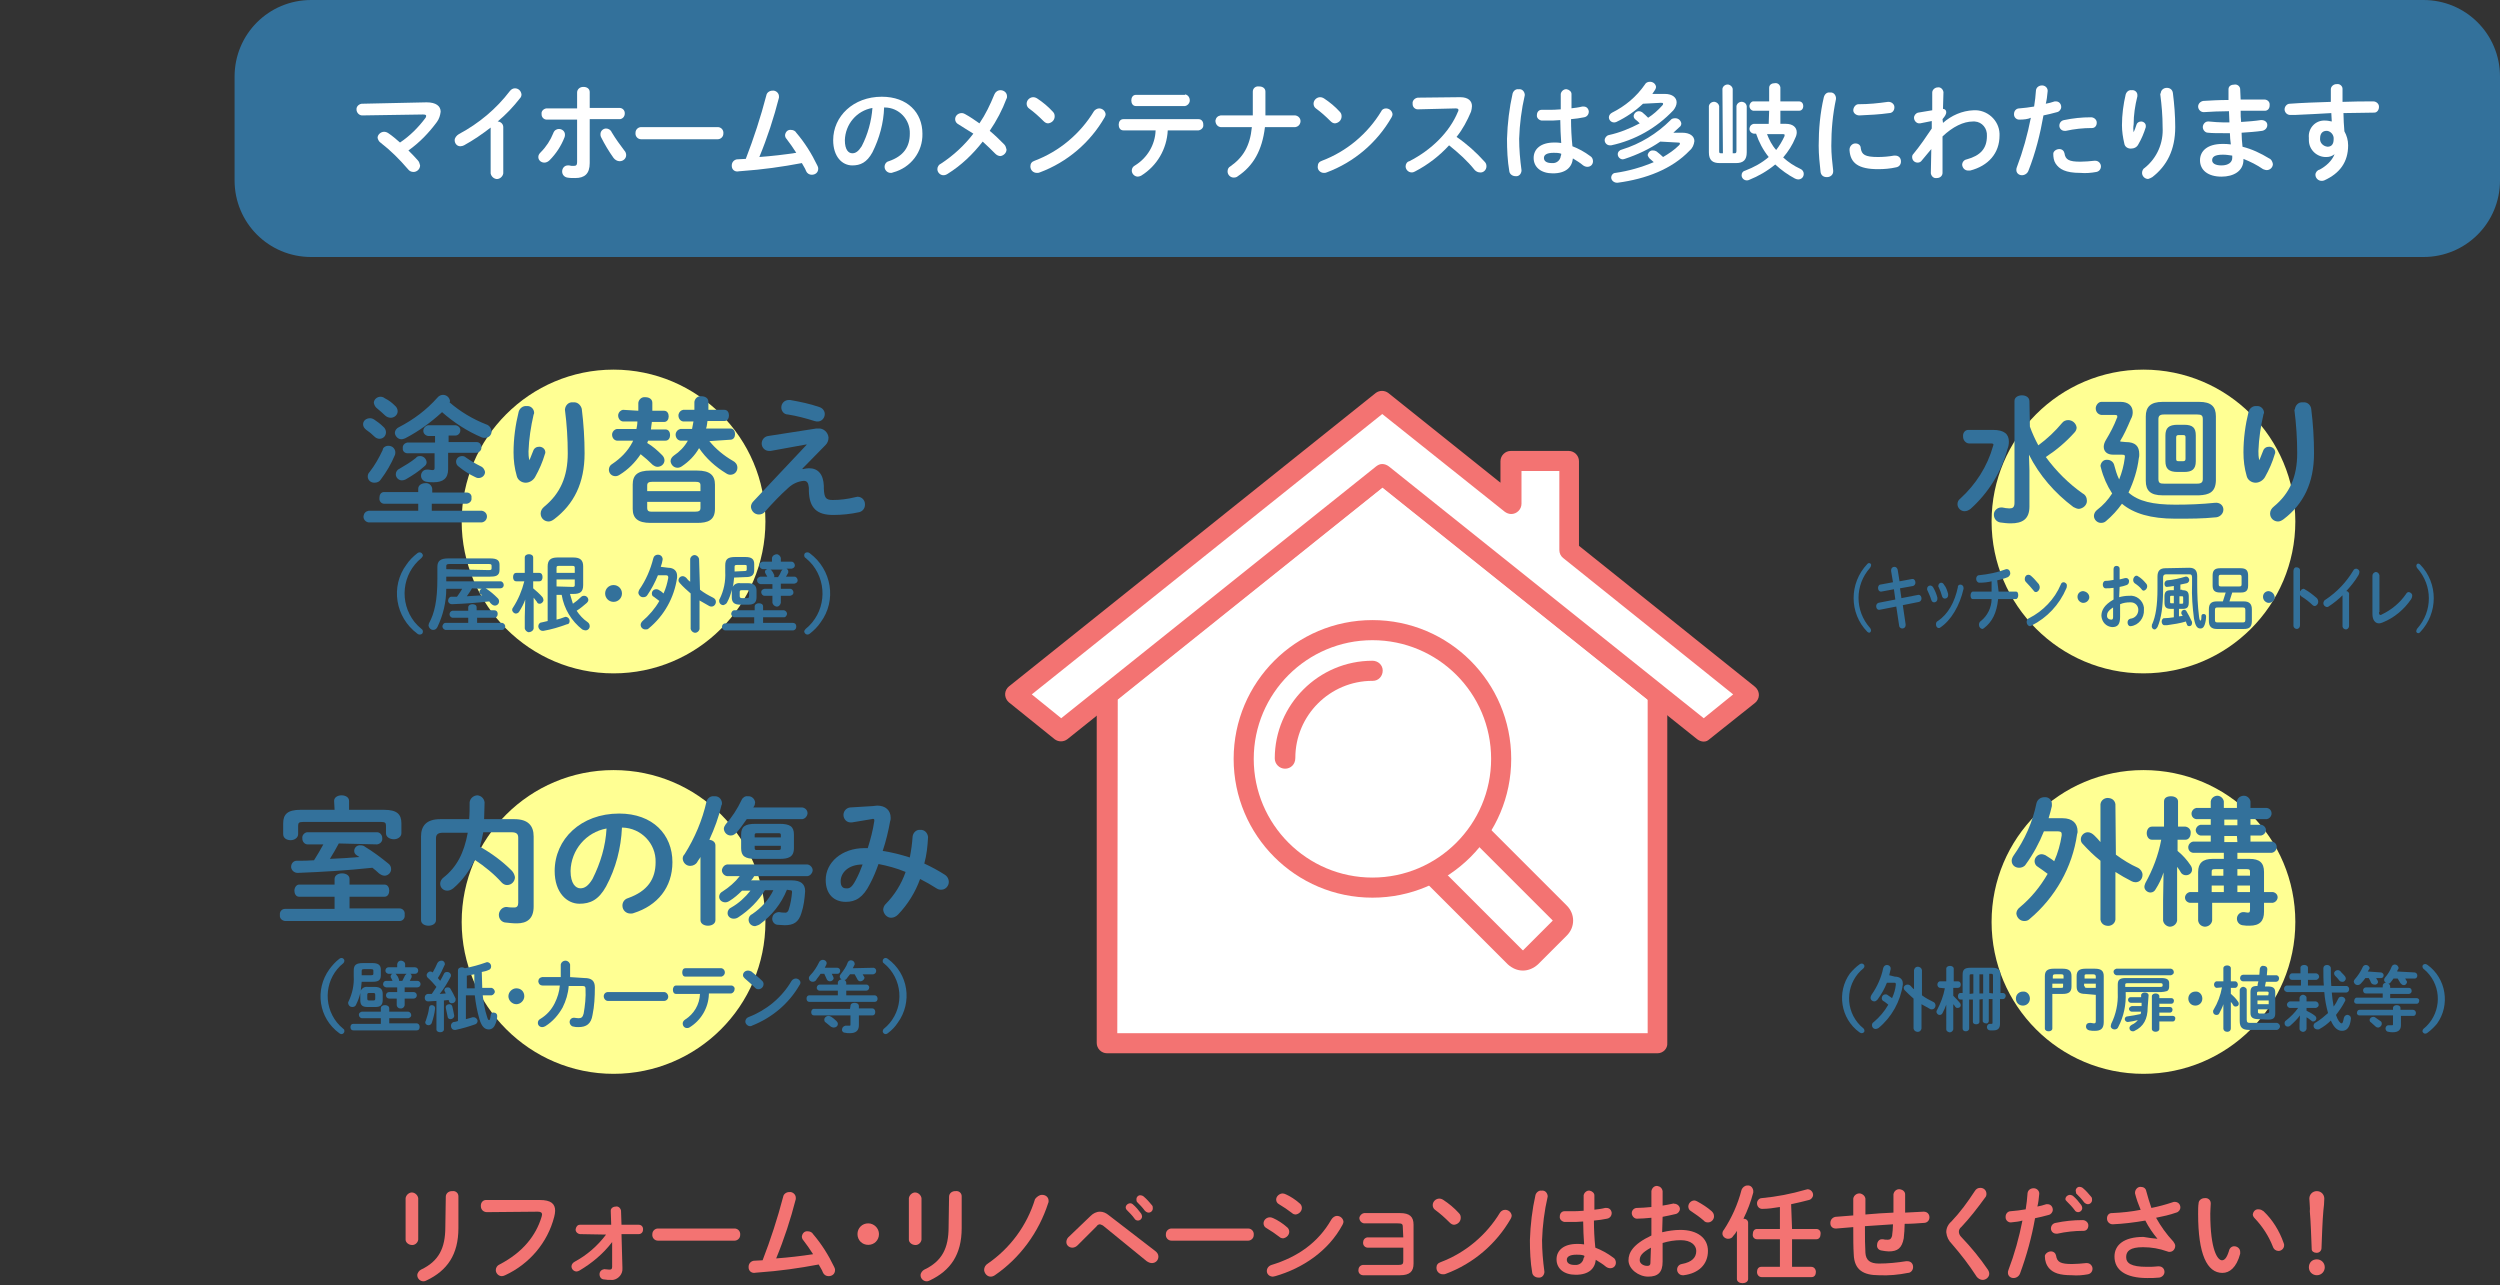 <?xml version="1.0" encoding="UTF-8"?>
<svg xmlns="http://www.w3.org/2000/svg" xmlns:xlink="http://www.w3.org/1999/xlink" version="1.1" id="レイヤー_1" x="0px" y="0px" width="535px" height="275px" viewBox="0 0 535 275" style="enable-background:new 0 0 535 275;" xml:space="preserve">
<rect x="0" y="0" width="535" height="275" fill="#333333" stroke="none"/>
<style type="text/css">
	.st0{fill:none;}
	.st1{fill:#33719B;}
	.st2{fill:#FFFF93;}
	.st3{fill:#FFFFFF;}
	.st4{fill:#F37372;}
</style>
<rect x="50.2" class="st0" width="484.8" height="274.6"></rect>
<g id="グループ_52577">
	<path id="パス_32829" class="st1" d="M518.6,55h-452c-9.1,0-16.4-7.3-16.4-16.4c0,0,0,0,0,0V16.4C50.2,7.3,57.5,0,66.6,0   c0,0,0,0,0,0h452c9.1,0,16.4,7.3,16.4,16.4v22.2C535,47.7,527.7,55,518.6,55L518.6,55"></path>
	<path id="パス_32830" class="st2" d="M163.8,111.6c0,18-14.6,32.5-32.5,32.5s-32.5-14.6-32.5-32.5s14.6-32.5,32.5-32.5   S163.8,93.7,163.8,111.6L163.8,111.6"></path>
	<path id="パス_32831" class="st1" d="M82,91.3c0.4,0.3,0.6,0.8,0.6,1.2c0,0.8-0.6,1.4-1.4,1.4c-0.4,0-0.8-0.2-1.1-0.5   c-0.5-0.5-1.1-1-1.7-1.4c-0.4-0.3-0.7-0.7-0.7-1.2c0-0.8,0.7-1.3,1.5-1.3c0.3,0,0.6,0.1,0.9,0.3C80.7,90.2,81.4,90.7,82,91.3    M89.5,107.8h-7.3c-0.6,0-1.1-0.6-1-1.2c0,0,0,0,0-0.1c0-0.6,0.3-1.2,1-1.2h7.3v-0.7c0-0.8,0.8-1.2,1.5-1.2   c0.7-0.1,1.4,0.4,1.5,1.2c0,0,0,0,0,0.1v0.7h7.4c0.6,0,1.1,0.5,1,1.1c0,0,0,0.1,0,0.1c0.1,0.6-0.4,1.1-1,1.2c0,0-0.1,0-0.1,0h-7.4   v1.5h10.7c0.7,0.1,1.2,0.7,1.1,1.4c-0.1,0.6-0.5,1-1.1,1.1H78.9c-0.7-0.1-1.2-0.7-1.1-1.4c0.1-0.6,0.5-1,1.1-1.1h10.6L89.5,107.8z    M83.1,95.4c0.8,0,1.4,0.5,1.5,1.3c0,0,0,0,0,0c0,0.2,0,0.5-0.1,0.7c-0.8,1.9-1.8,3.6-3,5.2c-0.3,0.5-0.8,0.7-1.4,0.7   c-0.8,0-1.4-0.6-1.4-1.3c0-0.4,0.1-0.7,0.4-1c1.1-1.4,2-3,2.8-4.7C81.9,95.8,82.5,95.4,83.1,95.4 M84.5,86.8   c0.4,0.3,0.6,0.8,0.6,1.2c0,0.8-0.7,1.4-1.5,1.4c-0.4,0-0.9-0.2-1.2-0.5c-0.5-0.5-1.1-1-1.7-1.5c-0.4-0.3-0.6-0.7-0.7-1.2   c0-0.7,0.7-1.3,1.4-1.3c0.3,0,0.7,0.1,0.9,0.3C83.3,85.7,83.9,86.2,84.5,86.8 M104,90.8c0.7,0.2,1.1,0.8,1.2,1.5   c0,0.8-0.6,1.4-1.4,1.4c0,0,0,0,0,0c-0.3,0-0.5,0-0.7-0.1c-3.1-1.3-6-3.2-8.5-5.4c-2.4,2.2-5,4.1-7.9,5.6c-0.3,0.1-0.5,0.2-0.8,0.2   c-0.7,0-1.3-0.6-1.4-1.3c0-0.6,0.4-1.1,0.9-1.3c3.1-1.6,5.9-3.7,8.2-6.3c0.3-0.4,0.8-0.6,1.2-0.6c0.8,0,1.4,0.6,1.5,1.3   c0,0.1,0,0.2-0.1,0.3C98.5,88.1,101.2,89.7,104,90.8 M89.9,97.6c0.7,0,1.3,0.5,1.4,1.3c0,0.4-0.2,0.7-0.5,0.9c-1.2,1.1-2.6,2-4,2.8   c-0.2,0.1-0.5,0.2-0.8,0.2c-0.7,0-1.3-0.6-1.3-1.3c0-0.5,0.3-1,0.8-1.2c1.2-0.7,2.4-1.4,3.5-2.3C89.2,97.7,89.5,97.6,89.9,97.6    M93.1,93.3h-1.5c-0.6-0.1-1.1-0.6-1-1.3c0.1-0.5,0.5-0.9,1-1h5.9c0.6,0.1,1.1,0.6,1,1.2c0,0.5-0.5,1-1,1H96v1.4h6c0.6,0,1,0.5,1,1   c0,0,0,0.1,0,0.1c0.1,0.6-0.4,1.1-1,1.2c0,0-0.1,0-0.1,0h-6v3.5c0,2-1.1,2.8-3.1,2.8c-0.5,0-1,0-1.5-0.1c-0.7-0.1-1.2-0.6-1.2-1.3   c0-0.7,0.5-1.3,1.2-1.3c0,0,0,0,0.1,0c0.1,0,0.2,0,0.3,0c0.3,0,0.5,0.1,0.8,0.1c0.4,0,0.5-0.1,0.5-0.5V97h-5.8   c-0.6,0-1.1-0.5-1-1.1c0,0,0,0,0,0c-0.1-0.6,0.4-1.1,1-1.2c0,0,0.1,0,0.1,0h5.8L93.1,93.3z M102.9,99.8c0.5,0.2,0.8,0.7,0.9,1.2   c0,0.7-0.6,1.3-1.4,1.3c-0.3,0-0.5-0.1-0.7-0.2c-1.3-0.6-2.5-1.4-3.6-2.3c-0.3-0.2-0.5-0.6-0.5-1c0-0.7,0.6-1.2,1.3-1.2   c0.3,0,0.6,0.1,0.8,0.3C100.7,98.6,101.7,99.2,102.9,99.8"></path>
	<path id="パス_32832" class="st1" d="M113.3,98.5c0.3-0.7,0.5-1.2,0.8-2c0.2-0.6,0.7-0.9,1.3-0.9c0.7,0,1.3,0.5,1.3,1.2   c0,0.1,0,0.2-0.1,0.4c-0.5,1.7-1.2,3.3-2.1,4.9c-0.4,0.7-1.2,1.2-2,1.2c-0.9,0-1.7-0.6-1.9-1.4c-0.5-1.7-0.7-3.4-0.7-5.1   c0-2.9,0.4-5.9,1.1-8.7c0.2-0.7,0.9-1.3,1.7-1.2c0.8-0.1,1.5,0.5,1.6,1.3c0,0,0,0,0,0.1c0,0.1,0,0.3-0.1,0.4   c-0.6,2.6-1,5.2-1.1,7.9C113.1,97.1,113.1,97.8,113.3,98.5L113.3,98.5z M120.9,87.6c0.1-0.9,0.8-1.6,1.7-1.5c0,0,0,0,0.1,0   c0.9-0.1,1.6,0.6,1.8,1.4c0.4,3.2,0.6,6.4,0.6,9.5c0,6.4-2.3,10.9-6.5,14.1c-0.4,0.3-0.8,0.5-1.2,0.5c-0.9,0-1.7-0.7-1.7-1.7   c0-0.6,0.3-1.1,0.8-1.5c3.4-2.8,5-6.4,5-11.4c0-3.1-0.2-6.2-0.6-9.3L120.9,87.6z"></path>
	<path id="パス_32833" class="st1" d="M136.6,87.9c0-0.6,0-1.1,0-1.7c0.1-0.7,0.7-1.3,1.5-1.2c0,0,0,0,0,0c0.8,0,1.5,0.4,1.5,1.2   c0,0.6,0,1.2,0,1.7h2.5c0.7,0,1,0.6,1,1.2s-0.3,1.2-1,1.2h-2.6c-0.1,0.5-0.1,1-0.2,1.6h3.1c0.7,0,1,0.6,1,1.2s-0.3,1.2-1,1.2h-3.7   l-0.2,0.5c1.2,0.7,2.2,1.6,3.2,2.6c0.3,0.3,0.5,0.7,0.5,1.1c0,0.8-0.7,1.4-1.5,1.4c-0.4,0-0.7-0.2-1-0.4c-0.8-0.8-1.7-1.6-2.6-2.3   c-1.2,1.8-2.7,3.3-4.5,4.4c-0.3,0.2-0.6,0.3-0.9,0.3c-0.8,0-1.4-0.6-1.4-1.4c0-0.5,0.3-1,0.7-1.2c1.8-1.2,3.3-2.7,4.3-4.6   c0.1-0.1,0.1-0.3,0.2-0.4H132c-0.7-0.1-1.1-0.8-1-1.5c0.1-0.5,0.5-0.9,1-1h4.2c0.1-0.5,0.2-1,0.2-1.6h-3.1c-0.7-0.1-1.1-0.8-1-1.5   c0.1-0.5,0.5-0.9,1-1L136.6,87.9z M139.2,111.9c-2.7,0-3.8-1-3.8-3v-5.2c0-2,1-3,3.8-3h10c2.7,0,3.8,1,3.8,3v5.2c0,2.5-1.6,3-3.8,3   H139.2z M149.9,103.9c0-0.6-0.2-0.8-1.2-0.8h-9c-0.9,0-1.2,0.2-1.2,0.8v1.2h11.4V103.9z M148.7,109.5c0.9,0,1.2-0.2,1.2-0.8v-1.3   h-11.4v1.3c0,0.8,0.5,0.8,1.2,0.8H148.7z M151.8,94.4c1.4,1.7,3.1,3.1,5,4.2c0.6,0.3,1,0.8,1,1.5c0,0.8-0.6,1.5-1.5,1.5   c-0.3,0-0.6-0.1-0.9-0.3c-2.3-1.4-4.3-3.2-5.8-5.4c-0.9,1.6-2.2,2.9-3.7,3.9c-0.3,0.2-0.6,0.3-0.9,0.3c-0.8,0-1.4-0.6-1.5-1.4   c0-0.5,0.3-0.9,0.7-1.2c1.2-0.8,2.3-1.9,3-3.2h-1.6c-0.7-0.1-1.1-0.8-1-1.5c0.1-0.5,0.5-0.9,1-1h2.5c0.1-0.5,0.2-1,0.3-1.6h-2.2   c-0.7-0.1-1.1-0.8-1-1.5c0.1-0.5,0.5-0.9,1-1h2.4c0-0.6,0-1.1,0-1.7c0.1-0.7,0.7-1.3,1.5-1.2c0,0,0,0,0,0c0.8,0,1.5,0.4,1.5,1.2   c0,0.6,0,1.2,0,1.7h3.4c0.7,0,1,0.6,1,1.2s-0.3,1.2-1,1.2h-3.6c-0.1,0.5-0.1,1.1-0.3,1.6h5.2c0.7,0,1,0.6,1,1.2s-0.3,1.2-1,1.2   L151.8,94.4z"></path>
	<path id="パス_32834" class="st1" d="M174.7,91.7c0.1,0,0.3,0,0.4,0c1.1-0.1,2.1,0.8,2.2,1.9c0,0,0,0.1,0,0.1   c0,0.5-0.2,1.1-0.6,1.5l-5,5.1l0.1,0.1c0.4-0.1,0.9-0.2,1.3-0.2c1.9,0,3.1,1.2,3.2,3.8l0,0.6c0.1,1.9,0.4,2.4,1.9,2.4   c1.6,0,3.2-0.2,4.8-0.6c0.2,0,0.3-0.1,0.5-0.1c0.9,0,1.6,0.7,1.6,1.6c0,0,0,0,0,0.1c0,0.8-0.5,1.4-1.2,1.6   c-1.8,0.4-3.7,0.6-5.6,0.6c-3.4,0-5.1-1.4-5.2-5.1l0-0.7c-0.1-1.1-0.4-1.5-1.1-1.5c-1.2,0.1-2.3,0.6-3.2,1.4   c-1.8,1.6-3.5,3.4-5.1,5.2c-0.3,0.4-0.8,0.6-1.3,0.6c-0.9,0-1.6-0.7-1.7-1.6c0-0.5,0.2-0.9,0.6-1.3l11.3-12l0-0.1l-7.7,1.4   c-0.1,0-0.2,0-0.3,0c-0.9,0-1.6-0.7-1.6-1.6c0,0,0,0,0,0c0-0.8,0.6-1.5,1.4-1.6L174.7,91.7z M175.3,87.1c0.7,0.2,1.2,0.8,1.2,1.5   c0,0.9-0.7,1.6-1.5,1.6c-0.2,0-0.4,0-0.7-0.1c-1.9-0.6-3.8-1.1-5.7-1.4c-0.8,0-1.4-0.7-1.4-1.5c0-0.9,0.7-1.6,1.6-1.6c0,0,0,0,0,0   c0.1,0,0.2,0,0.3,0C171.3,86,173.3,86.4,175.3,87.1"></path>
	<path id="パス_32835" class="st1" d="M89.3,118.4c0.1-0.1,0.3-0.2,0.5-0.2c0.4,0,0.6,0.3,0.7,0.6c0,0.2-0.1,0.4-0.3,0.6   c-4.2,3.4-4.8,9.5-1.5,13.7c0.4,0.5,0.9,1,1.5,1.5c0.2,0.1,0.3,0.3,0.3,0.6c0,0.4-0.3,0.6-0.7,0.6c-0.2,0-0.4-0.1-0.5-0.2   c-4.7-3.5-5.8-10.1-2.3-14.8C87.6,119.9,88.4,119.1,89.3,118.4"></path>
	<path id="パス_32836" class="st1" d="M107.1,124.4c0.4,0,0.7,0.4,0.7,0.8c0,0.4-0.3,0.7-0.7,0.7h-3.2l0.2,0.1   c0.9,0.6,1.6,1.2,2.4,2c0.2,0.2,0.3,0.4,0.3,0.7c0,0.5-0.4,0.9-0.9,0.9c-0.3,0-0.6-0.2-0.8-0.4c-0.1-0.1-0.3-0.3-0.4-0.5   c-2.6,0.3-5.3,0.5-8,0.6c-0.4,0-0.8-0.3-0.8-0.7c0,0,0-0.1,0-0.1c0-0.4,0.3-0.8,0.7-0.8c0,0,0,0,0.1,0c0.4,0,0.7,0,1.1,0   c0.4-0.6,0.8-1.1,1.1-1.7h-3.4c0,2.9-0.7,5.7-1.9,8.2c-0.2,0.4-0.5,0.6-0.9,0.6c-0.5,0-0.9-0.4-1-0.9c0-0.2,0.1-0.4,0.1-0.5   c1.2-2.2,1.8-4.9,1.8-9.6v-2.5c0-1.2,0.6-1.8,2.3-1.8h9c1.6,0,2,0.5,2,1.4v1.1c0,1.3-1,1.4-2,1.4h-9.4v1L107.1,124.4z M100.3,132.2   h-3.4c-0.4,0-0.7-0.4-0.7-0.7c0,0,0,0,0,0c0-0.4,0.2-0.7,0.6-0.8c0,0,0,0,0,0h3.4V130c0-0.5,0.5-0.7,0.9-0.7c0.5,0,0.9,0.2,0.9,0.7   v0.6h3.8c0.4,0,0.7,0.3,0.7,0.7c0,0,0,0,0,0.1c0,0.4-0.2,0.7-0.6,0.8c0,0,0,0,0,0h-3.8v1.1h5.4c0.4,0.1,0.7,0.5,0.6,0.9   c-0.1,0.3-0.3,0.6-0.6,0.6H95.3c-0.4-0.1-0.7-0.5-0.6-0.9c0.1-0.3,0.3-0.6,0.6-0.6h4.9V132.2z M104.6,122c0.5,0,0.6-0.1,0.6-0.4   v-0.5c0-0.3-0.1-0.4-0.6-0.4h-8.4c-0.5,0-0.7,0.1-0.7,0.4v0.7L104.6,122z M101,125.9c-0.3,0.6-0.7,1.1-1.1,1.7   c1.1-0.1,2.2-0.1,3.3-0.2c-0.1-0.1-0.2-0.2-0.3-0.2c-0.2-0.1-0.3-0.3-0.3-0.5c0-0.3,0.2-0.6,0.5-0.7L101,125.9z"></path>
	<path id="パス_32837" class="st1" d="M110.5,124.4c-0.5,0-0.7-0.4-0.7-0.9s0.2-0.9,0.7-0.9h1.8v-3.3c0-0.5,0.5-0.7,0.9-0.7   c0.4,0,0.9,0.2,0.9,0.7v3.3h1.3c0.5,0,0.7,0.4,0.7,0.9s-0.2,0.9-0.7,0.9h-1.3v1.5c0.7,0.6,1.4,1.2,2,1.9c0.1,0.2,0.2,0.4,0.2,0.6   c0,0.4-0.4,0.8-0.8,0.8c-0.3,0-0.5-0.1-0.6-0.4c-0.2-0.3-0.5-0.6-0.7-0.9v6.6c-0.1,0.5-0.6,0.8-1.1,0.8c-0.4-0.1-0.7-0.4-0.8-0.8   v-2.5l0.1-3.7c-0.3,0.9-0.8,1.8-1.3,2.6c-0.1,0.2-0.4,0.4-0.7,0.4c-0.4,0-0.8-0.4-0.8-0.8c0-0.2,0.1-0.4,0.2-0.5   c1.1-1.7,1.9-3.6,2.4-5.6L110.5,124.4z M122,127.2c0.2,0.7,0.4,1.3,0.6,2c0.6-0.4,1.2-0.9,1.7-1.4c0.2-0.2,0.4-0.3,0.7-0.3   c0.5,0,0.9,0.4,0.9,0.9c0,0.2-0.1,0.4-0.3,0.6c-0.7,0.6-1.4,1.2-2.2,1.7c0.6,0.9,1.4,1.8,2.3,2.4c0.3,0.2,0.5,0.5,0.5,0.9   c0,0.5-0.4,0.9-0.9,0.9c0,0,0,0,0,0c-0.2,0-0.5-0.1-0.7-0.2c-2.3-1.8-3.9-4.4-4.4-7.4h-1.1v5.3c0.5-0.1,1.1-0.3,1.6-0.5   c0.1,0,0.2-0.1,0.3-0.1c0.5,0,0.9,0.4,0.9,0.9c0,0.4-0.2,0.7-0.6,0.7c-1.6,0.6-3.3,1.1-5,1.4c-0.1,0-0.1,0-0.2,0   c-0.5,0-0.9-0.5-0.9-1c0-0.4,0.3-0.8,0.7-0.8c0.4-0.1,0.9-0.2,1.3-0.3v-11.7c0-1.3,0.6-1.9,2.1-1.9h3.4c1.5,0,2.1,0.6,2.1,1.9v4   c0,1.5-0.7,1.9-2.1,1.9H122z M123,121.5c0-0.3-0.1-0.4-0.5-0.4h-2.9c-0.4,0-0.5,0.1-0.5,0.4v1.1h3.9L123,121.5z M122.5,125.6   c0.4,0,0.5-0.1,0.5-0.4V124h-3.9v1.5L122.5,125.6z"></path>
	<path id="パス_32838" class="st1" d="M133.1,127c0,1-0.8,1.8-1.8,1.8c-1,0-1.8-0.8-1.8-1.8s0.8-1.8,1.8-1.8c0,0,0,0,0,0   C132.3,125.2,133.1,126,133.1,127"></path>
	<path id="パス_32839" class="st1" d="M143,121.5c1.2,0,1.9,0.7,1.9,1.7c0,0.1,0,0.3,0,0.4c-0.6,4.3-2.8,8.2-6.1,10.9   c-0.2,0.2-0.4,0.2-0.7,0.2c-0.5,0-1-0.4-1-1c0-0.3,0.2-0.6,0.4-0.8c1.4-1.2,2.7-2.7,3.6-4.3c-0.5-0.4-0.9-0.7-1.2-0.9   c-0.3-0.1-0.4-0.4-0.4-0.7c0-0.5,0.4-0.9,0.9-0.9c0.2,0,0.3,0,0.5,0.1c0.4,0.2,0.8,0.5,1.1,0.8c0.5-1.1,0.8-2.2,1-3.3   c0-0.1,0-0.1,0-0.2c0-0.3-0.2-0.4-0.6-0.4h-1.6c-0.6,1.5-1.4,3-2.3,4.3c-0.2,0.3-0.5,0.4-0.9,0.4c-0.5,0-0.9-0.4-1-0.9   c0-0.2,0.1-0.5,0.2-0.7c1.4-2,2.4-4.3,3-6.7c0.1-0.5,0.5-0.8,1-0.8c0.5,0,0.9,0.3,1,0.8c0,0,0,0,0,0.1c0,0.1,0,0.1,0,0.2   c-0.1,0.5-0.2,1-0.4,1.5L143,121.5z M149.8,126.2c0.9,0.7,1.8,1.2,2.8,1.7c0.4,0.2,0.6,0.5,0.6,0.9c0,0.5-0.4,1-0.9,1   c-0.2,0-0.3,0-0.5-0.1c-0.7-0.4-1.4-0.8-2.1-1.2v6.1c-0.1,0.5-0.6,0.9-1.1,0.8c-0.4-0.1-0.7-0.4-0.8-0.8V127   c-0.8-0.7-1.6-1.4-2.3-2.2c-0.2-0.2-0.3-0.4-0.3-0.6c0-0.5,0.4-0.9,0.9-0.9c0.3,0,0.6,0.2,0.8,0.4c0.2,0.3,0.5,0.6,0.8,0.8v-4.9   c0.1-0.5,0.6-0.9,1.1-0.8c0.4,0.1,0.7,0.4,0.8,0.8L149.8,126.2z"></path>
	<path id="パス_32840" class="st1" d="M157.1,123.6c-0.1,0.7-0.1,1.4-0.3,2c0.3-0.6,1-0.9,1.6-0.8h1.6c1.3,0,1.9,0.5,1.9,1.6v1.4   c0,1.2-0.6,1.6-1.8,1.6h-1.7c-1.3,0-1.8-0.5-1.8-1.6v-1.3c0-0.1,0-0.1,0-0.3c-0.2,0.9-0.5,1.8-1,2.7c-0.1,0.3-0.5,0.5-0.8,0.6   c-0.5,0-0.9-0.4-0.9-0.9c0-0.1,0-0.3,0.1-0.4c0.9-1.8,1.3-3.8,1.2-5.8V121c0-1.3,0.5-1.8,2.1-1.8h2.2c1.3,0,1.9,0.4,1.9,1.5v1.3   c0,1.3-0.8,1.5-1.9,1.5L157.1,123.6z M161.5,132.1h-4.4c-0.4-0.1-0.7-0.5-0.6-0.9c0.1-0.3,0.3-0.6,0.6-0.6h4.4v-0.8   c0-0.5,0.5-0.7,0.9-0.7c0.5,0,0.9,0.2,0.9,0.7v0.8h4.5c0.4,0.1,0.7,0.5,0.6,0.9c-0.1,0.3-0.3,0.6-0.6,0.6h-4.5v1.2h6.4   c0.4,0,0.7,0.3,0.7,0.7c0,0,0,0,0,0.1c0,0.4-0.2,0.7-0.6,0.8c0,0,0,0,0,0h-14.6c-0.4,0-0.7-0.4-0.7-0.7c0,0,0,0,0,0   c0-0.4,0.2-0.7,0.6-0.8c0,0,0,0,0,0h6.3V132.1z M159.3,122.2c0.4,0,0.5-0.1,0.5-0.3v-0.7c0-0.3-0.1-0.3-0.5-0.3h-1.6   c-0.4,0-0.5,0.1-0.5,0.4v1L159.3,122.2z M159.8,128c0.4,0,0.5-0.1,0.5-0.4v-0.9c0-0.3-0.1-0.4-0.5-0.4h-1c-0.4,0-0.5,0.1-0.5,0.4   v0.9c0,0.3,0.2,0.4,0.5,0.4L159.8,128z M162.7,125c-0.4-0.1-0.7-0.4-0.7-0.9c0-0.3,0.3-0.6,0.7-0.7h1.5c-0.1-0.2-0.3-0.5-0.4-0.7   c-0.2-0.3-0.1-0.7,0.2-0.8c0,0,0.1-0.1,0.2-0.1h-1c-0.4-0.1-0.7-0.4-0.7-0.9c0-0.3,0.3-0.6,0.7-0.7h2v-0.8c0.1-0.5,0.6-0.8,1.1-0.8   c0.4,0.1,0.7,0.4,0.8,0.8v0.8h2.3c0.4,0,0.7,0.4,0.7,0.8c0,0.4-0.3,0.6-0.7,0.7h-1.1c0.2,0.1,0.4,0.3,0.4,0.6c0,0.1,0,0.3-0.1,0.4   c-0.1,0.2-0.2,0.4-0.4,0.7h1.8c0.4,0,0.7,0.4,0.7,0.8c0,0.4-0.3,0.6-0.7,0.7h-2.9v1.1h2c0.4,0,0.7,0.4,0.7,0.8   c0,0.4-0.3,0.6-0.7,0.7h-2v1.5c-0.1,0.5-0.5,0.9-1,0.8c-0.4-0.1-0.7-0.4-0.8-0.8v-1.5h-1.7c-0.4,0-0.7-0.4-0.7-0.8   c0-0.4,0.3-0.6,0.7-0.7h1.7V125L162.7,125z M166.5,123.5c0.3-0.4,0.5-0.8,0.7-1.3c0.1-0.1,0.2-0.3,0.3-0.3h-2.6   c0.1,0.1,0.3,0.2,0.3,0.3c0.2,0.2,0.3,0.5,0.4,0.7c0.1,0.1,0.1,0.2,0.1,0.4c0,0.1,0,0.2-0.1,0.2L166.5,123.5z"></path>
	<path id="パス_32841" class="st1" d="M173.3,135.6c-0.1,0.1-0.3,0.2-0.5,0.2c-0.4,0-0.6-0.3-0.7-0.6c0-0.2,0.1-0.4,0.3-0.6   c4.2-3.4,4.8-9.5,1.5-13.7c-0.4-0.5-0.9-1-1.5-1.5c-0.2-0.1-0.3-0.3-0.3-0.6c0-0.4,0.3-0.6,0.7-0.6c0.2,0,0.4,0.1,0.5,0.2   c4.7,3.5,5.8,10.1,2.3,14.8C175,134.1,174.2,134.9,173.3,135.6"></path>
	<path id="パス_32842" class="st2" d="M163.8,197.3c0,18-14.6,32.5-32.5,32.5s-32.5-14.6-32.5-32.5c0-18,14.6-32.5,32.5-32.5   c0,0,0,0,0,0C149.3,164.8,163.8,179.3,163.8,197.3L163.8,197.3"></path>
	<path id="パス_32843" class="st1" d="M71.6,191.9H64c-0.7,0-1-0.7-1-1.3s0.4-1.3,1-1.3h7.6v-1.2c0-0.8,0.8-1.2,1.6-1.2   s1.6,0.4,1.6,1.2v1.2h7.5c0.7,0,1,0.7,1,1.3s-0.3,1.3-1,1.3h-7.5v2.5h10.7c0.7,0,1.2,0.6,1.1,1.3c0,0,0,0,0,0.1   c0.1,0.7-0.4,1.3-1.1,1.3c0,0,0,0,0,0H61c-0.7-0.1-1.2-0.6-1.1-1.3c0,0,0,0,0,0c-0.1-0.7,0.4-1.3,1.1-1.3c0,0,0,0,0,0h10.6V191.9z    M71.5,171.4c0-0.8,0.8-1.2,1.6-1.2c0.8,0,1.6,0.4,1.6,1.2v1.9h7.5c2.7,0,3.7,0.9,3.7,2.9v2.1c0,0.8-0.8,1.3-1.6,1.3   c-0.8,0-1.7-0.4-1.7-1.3v-1.6c0-0.6-0.2-0.8-1-0.8H64.8c-0.8,0-1,0.2-1,0.8v1.8c0,0.8-0.8,1.3-1.6,1.3c-0.8,0-1.6-0.4-1.6-1.3v-2.3   c0-2,1-2.9,3.7-2.9h7.3L71.5,171.4z M72.5,180.5c-0.6,1.1-1.2,2.2-1.9,3.3c2.1-0.1,4.2-0.2,6.3-0.4l-0.6-0.4   c-0.3-0.2-0.5-0.5-0.5-0.9c0-0.7,0.6-1.3,1.4-1.2c0.3,0,0.7,0.1,0.9,0.3c1.8,1.1,3.4,2.3,5,3.6c0.4,0.3,0.6,0.7,0.6,1.2   c0,0.8-0.7,1.4-1.4,1.4c-0.4,0-0.8-0.2-1.2-0.5c-0.4-0.4-0.9-0.8-1.4-1.2c-5.6,0.6-10.9,0.9-16,1.1c-0.7,0-1.3-0.5-1.4-1.2   c0,0,0-0.1,0-0.1c0-0.7,0.5-1.3,1.2-1.3c0,0,0.1,0,0.1,0c1.2,0,2.3,0,3.6-0.1c0.7-1.1,1.4-2.3,2-3.4h-3.4c-0.6,0-1.1-0.6-1.1-1.2   c0,0,0,0,0-0.1c-0.1-0.6,0.4-1.2,1-1.3c0,0,0.1,0,0.1,0h14.9c0.6,0,1.1,0.6,1.1,1.2c0,0,0,0.1,0,0.1c0.1,0.6-0.4,1.2-1.1,1.3   c0,0,0,0-0.1,0L72.5,180.5z"></path>
	<path id="パス_32844" class="st1" d="M103.4,178.2c-0.2,1-0.4,2-0.7,3c2.5,1.4,4.8,3.1,6.8,5.1c0.4,0.4,0.6,0.9,0.7,1.4   c0,0.9-0.7,1.7-1.7,1.7c-0.4,0-0.8-0.2-1.1-0.5c-1.7-1.9-3.7-3.5-5.8-4.9c-1.1,2.3-2.6,4.4-4.6,6.1c-0.4,0.3-0.8,0.5-1.3,0.5   c-0.8,0-1.5-0.6-1.5-1.5c0,0,0,0,0,0c0-0.5,0.3-1,0.7-1.3c2.8-2.2,4.4-5.2,5.2-9.6h-5.3c-1.1,0-1.5,0.4-1.5,1.2v17.5   c0,0.8-0.8,1.2-1.6,1.2c-0.8,0-1.6-0.4-1.6-1.2V179c0-2.3,1.2-3.7,4.1-3.7h6.2c0.1-1.1,0.1-2.3,0.1-3.6c0.1-0.9,0.9-1.5,1.7-1.5   c0.8,0.1,1.4,0.7,1.5,1.5c0,1.2-0.1,2.5-0.1,3.6h6.5c2.9,0,4.1,1.4,4.1,3.7v15c0,2.6-1.4,3.6-3.6,3.6c-0.9,0-1.7-0.1-2.6-0.2   c-0.9-0.2-1.4-1.1-1.2-2c0.2-0.7,0.7-1.2,1.4-1.3c0.1,0,0.2,0,0.3,0c0.5,0.1,1.1,0.1,1.6,0.1c0.5,0,0.8-0.3,0.8-1v-13.9   c0-0.8-0.3-1.2-1.5-1.2H103.4z"></path>
	<path id="パス_32845" class="st1" d="M118.7,186.4c0-6.8,5.6-12.3,13.8-12.3c7.2,0,11.4,4.5,11.4,10.4c0,5.4-3.2,9.3-8.3,10.9   c-0.2,0.1-0.5,0.1-0.7,0.1c-0.9,0-1.7-0.7-1.7-1.7c0,0,0,0,0,0c0-0.8,0.5-1.4,1.2-1.6c4.2-1.5,5.9-4.1,5.9-7.7   c0.1-4-3.1-7.3-7.1-7.4c0,0,0,0-0.1,0c-0.2,4.4-1.3,8.7-3.4,12.6c-1.6,2.9-3.4,3.7-5.7,3.7C121.3,193.4,118.7,191,118.7,186.4    M122.1,186.4c0,2.7,1.1,3.7,2.1,3.7c0.9,0,1.7-0.5,2.6-2c1.7-3.4,2.8-7,3-10.8C125.4,178.1,122.2,181.9,122.1,186.4"></path>
	<path id="パス_32846" class="st1" d="M149.9,183.4c-0.2,0.4-0.5,0.7-0.7,1.1c-0.3,0.5-0.9,0.8-1.5,0.8c-0.8,0-1.5-0.6-1.6-1.5   c0-0.4,0.1-0.7,0.4-1c2.2-3.5,3.8-7.3,4.7-11.3c0.2-0.7,0.9-1.2,1.6-1.1c0.9-0.1,1.6,0.5,1.7,1.4c0,0,0,0.1,0,0.1   c0,0.1,0,0.3-0.1,0.4c-0.6,2.6-1.5,5-2.6,7.4c0.7,0.1,1.3,0.5,1.3,1.2v16c0,0.8-0.8,1.2-1.6,1.2s-1.6-0.4-1.6-1.2L149.9,183.4z    M168.4,190.4c-1.2,3-3.2,5.5-5.8,7.4c-0.3,0.2-0.7,0.3-1,0.4c-0.8,0-1.4-0.6-1.4-1.4c0-0.5,0.3-1,0.8-1.2c1.9-1.3,3.5-3,4.5-5.1   h-1.8c-1.4,2.3-3.4,4.3-5.7,5.8c-0.3,0.2-0.6,0.3-1,0.3c-0.7,0-1.3-0.5-1.3-1.2c0,0,0,0,0,0c0-0.5,0.3-1,0.8-1.2   c1.6-0.9,3-2.2,4.1-3.6h-1.8c-0.8,0.8-1.7,1.6-2.7,2.2c-0.3,0.2-0.6,0.3-0.9,0.3c-0.7,0-1.3-0.5-1.3-1.2c0,0,0,0,0,0   c0-0.5,0.3-0.9,0.7-1.1c1.4-0.9,2.7-2,3.7-3.3h-2.7c-0.7-0.1-1.2-0.8-1.1-1.4c0.1-0.5,0.5-1,1.1-1.1h17.2c0.7,0.1,1.2,0.8,1.1,1.4   c-0.1,0.5-0.5,1-1.1,1.1h-11.4c-0.2,0.3-0.4,0.7-0.7,0.9h8.7c2,0,2.9,0.8,2.9,2.3c-0.1,1.6-0.3,3.2-0.8,4.7c-0.6,2-1.7,2.6-3.6,2.6   c-0.5,0-1.1-0.1-1.6-0.1c-0.7-0.1-1.2-0.9-1-1.6c0.1-0.6,0.6-1,1.2-1.1c0.1,0,0.2,0,0.3,0c0.4,0.1,0.7,0.1,1.1,0.1   c0.4,0.1,0.8-0.2,0.9-0.7c0.4-1.2,0.6-2.5,0.7-3.7c0-0.3-0.1-0.4-0.5-0.4L168.4,190.4z M171.7,172.8c0.7,0.1,1.2,0.7,1.1,1.4   c-0.1,0.5-0.5,1-1.1,1.1h-11.9c-0.7,1-1.4,2-2.2,2.9c-0.3,0.3-0.7,0.6-1.2,0.6c-0.8,0-1.4-0.6-1.5-1.4c0-0.4,0.2-0.7,0.4-1   c1.4-1.6,2.5-3.3,3.4-5.2c0.2-0.5,0.8-0.9,1.3-0.8c0.8-0.1,1.5,0.5,1.6,1.3c0,0.2-0.1,0.4-0.1,0.6l-0.3,0.5L171.7,172.8z    M161.7,183.8c-2.3,0-3.1-0.6-3.1-2.3v-2.9c0-1.7,0.8-2.3,3.1-2.3h5.1c2.3,0,3.1,0.6,3.1,2.3v2.9c0,2-1.3,2.3-3.1,2.3H161.7z    M167.1,178.7c0-0.3-0.1-0.4-0.5-0.4H162c-0.4,0-0.5,0.1-0.5,0.4v0.5h5.6L167.1,178.7z M166.6,181.9c0.4,0,0.5-0.1,0.5-0.4v-0.5   h-5.6v0.5c0,0.4,0.2,0.4,0.5,0.4H166.6z"></path>
	<path id="パス_32847" class="st1" d="M186.8,172.5c0.3,0,0.6-0.1,0.9-0.1c1.8,0,2.9,1,2.9,2.6c0,0.2,0,0.5-0.1,0.7   c-0.4,2.2-0.9,4.3-1.6,6.4c2,0.3,3.9,0.8,5.8,1.4c0.3-1.5,0.5-3,0.6-4.5c0.1-0.8,0.8-1.5,1.6-1.4c0,0,0,0,0,0   c0.9-0.1,1.6,0.6,1.7,1.5c0,0,0,0.1,0,0.1c-0.1,1.9-0.3,3.8-0.8,5.6c1.5,0.7,3,1.5,4.4,2.4c0.8,0.5,1.1,1.6,0.6,2.4   c-0.3,0.5-0.8,0.8-1.4,0.8c-0.4,0-0.7-0.1-1-0.3c-1.1-0.7-2.3-1.4-3.5-2c-1,2.8-2.6,5.4-4.7,7.6c-0.4,0.4-0.9,0.7-1.5,0.7   c-0.9,0-1.6-0.8-1.7-1.7c0-0.4,0.2-0.9,0.5-1.2c1.9-1.9,3.4-4.3,4.3-6.9c-1.9-0.8-3.8-1.3-5.8-1.7c-0.5,1.4-1.1,2.9-1.8,4.2   c-1.5,3-3.1,3.9-5.2,3.9c-2.5,0-4.3-1.6-4.3-4.7c0-3.7,3.4-6.8,8.3-6.8h0.7c0.6-1.9,1.1-3.8,1.4-5.8c0-0.1,0-0.2,0-0.2   c0-0.3-0.2-0.3-0.6-0.2l-4.2,0.7c-0.1,0-0.2,0-0.3,0c-0.8,0-1.5-0.7-1.5-1.6c0,0,0,0,0,0c0-0.8,0.6-1.5,1.4-1.6L186.8,172.5z    M183.1,188.4c0.6-1.1,1.1-2.3,1.5-3.4c-3.1,0-4.7,1.8-4.7,3.6c0,1.1,0.5,1.5,1.1,1.5C181.8,190.2,182.3,189.9,183.1,188.4"></path>
	<path id="パス_32848" class="st1" d="M72.6,205.2c0.1-0.1,0.3-0.2,0.5-0.2c0.3,0,0.6,0.3,0.6,0.6c0,0.2-0.1,0.4-0.2,0.5   c-3.9,3.1-4.5,8.8-1.4,12.7c0.4,0.5,0.9,1,1.4,1.4c0.2,0.1,0.2,0.3,0.2,0.5c0,0.3-0.3,0.6-0.6,0.6c-0.2,0-0.4-0.1-0.5-0.2   c-4.4-3.2-5.3-9.3-2.1-13.7C71.1,206.6,71.8,205.8,72.6,205.2"></path>
	<path id="パス_32849" class="st1" d="M77.4,210.1c-0.1,0.6-0.1,1.3-0.2,1.9c0.3-0.6,0.9-0.9,1.5-0.8h1.5c1.2,0,1.7,0.5,1.7,1.5   v1.3c0,1.2-0.6,1.5-1.6,1.5h-1.6c-1.2,0-1.6-0.4-1.6-1.5v-1.2c0,0,0-0.1,0-0.3c-0.2,0.9-0.5,1.7-0.9,2.5c-0.1,0.3-0.4,0.5-0.8,0.5   c-0.5,0-0.8-0.3-0.9-0.8c0-0.1,0-0.3,0.1-0.4c0.8-1.7,1.2-3.5,1.1-5.4v-1.2c0-1.2,0.5-1.6,2-1.6h2c1.2,0,1.8,0.4,1.8,1.4v1.2   c0,1.2-0.7,1.4-1.8,1.4L77.4,210.1z M81.5,217.9h-4.1c-0.4-0.1-0.6-0.4-0.6-0.8c0-0.3,0.3-0.5,0.6-0.6h4.1v-0.7   c0-0.5,0.4-0.7,0.9-0.7c0.4,0,0.9,0.2,0.9,0.7v0.7h4.1c0.4,0.1,0.6,0.4,0.6,0.8c0,0.3-0.3,0.5-0.6,0.6h-4.1v1.1h5.9   c0.3,0,0.6,0.3,0.6,0.7c0,0,0,0,0,0.1c0,0.4-0.2,0.7-0.6,0.7c0,0,0,0,0,0H75.6c-0.4,0-0.6-0.3-0.6-0.7c0,0,0,0,0,0   c0-0.4,0.2-0.7,0.6-0.7c0,0,0,0,0,0h5.9L81.5,217.9z M79.4,208.7c0.4,0,0.5-0.1,0.5-0.3v-0.7c0-0.2-0.1-0.3-0.5-0.3h-1.5   c-0.4,0-0.5,0.1-0.5,0.4v0.9H79.4z M79.9,214.1c0.3,0,0.4-0.1,0.4-0.4v-0.8c0-0.3-0.1-0.4-0.4-0.4H79c-0.3,0-0.4,0.1-0.4,0.4v0.8   c0,0.3,0.1,0.4,0.4,0.4H79.9z M82.6,211.3c-0.4-0.1-0.7-0.4-0.6-0.8c0-0.3,0.3-0.6,0.6-0.6H84c-0.1-0.2-0.2-0.5-0.3-0.6   c-0.2-0.3-0.1-0.6,0.1-0.8c0,0,0.1-0.1,0.2-0.1h-0.9c-0.4-0.1-0.7-0.4-0.6-0.8c0-0.3,0.3-0.6,0.6-0.6H85v-0.7   c0.1-0.5,0.5-0.8,1-0.7c0.4,0.1,0.7,0.4,0.7,0.7v0.7h2.1c0.4,0,0.7,0.3,0.7,0.7c0,0.4-0.3,0.7-0.7,0.7h-1c0.2,0.1,0.3,0.3,0.3,0.5   c0,0.1,0,0.3-0.1,0.4c-0.1,0.2-0.2,0.4-0.3,0.6h1.6c0.4,0,0.7,0.3,0.7,0.7c0,0.4-0.3,0.7-0.7,0.7h-2.7v1h1.9c0.4,0,0.7,0.3,0.7,0.7   c0,0.4-0.3,0.7-0.7,0.7h-1.9v1.4c-0.1,0.5-0.5,0.8-1,0.7c-0.4,0-0.7-0.4-0.7-0.7v-1.4h-1.6c-0.4,0-0.7-0.3-0.7-0.7   c0-0.4,0.3-0.7,0.7-0.7H85v-1H82.6z M86.1,209.9c0.2-0.4,0.4-0.8,0.6-1.2c0.1-0.1,0.2-0.2,0.3-0.3h-2.4c0.1,0,0.2,0.1,0.3,0.3   c0.2,0.2,0.3,0.4,0.4,0.7c0,0.1,0.1,0.2,0.1,0.3c0,0.1,0,0.2,0,0.2H86.1z"></path>
	<path id="パス_32850" class="st1" d="M93.4,214.2c-0.6,0-1.3,0.1-1.8,0.1c-0.4,0-0.7-0.3-0.7-0.7c0,0,0-0.1,0-0.1   c0-0.4,0.2-0.7,0.6-0.8c0,0,0,0,0.1,0c0.2,0,0.5,0,0.8,0c0.3-0.5,0.7-1,1-1.5c-0.6-0.7-1.2-1.4-1.9-2c-0.1-0.1-0.2-0.3-0.2-0.5   c0-0.4,0.4-0.8,0.8-0.8c0.2,0,0.4,0.1,0.5,0.2c0.4-0.7,0.7-1.3,1-2c0.2-0.4,0.7-0.6,1.1-0.5c0.3,0.1,0.5,0.4,0.5,0.7   c0,0.1,0,0.2-0.1,0.3c-0.4,0.9-0.8,1.8-1.4,2.7c0.2,0.2,0.3,0.4,0.5,0.6c0.3-0.5,0.6-1.1,0.8-1.5c0.1-0.3,0.4-0.4,0.7-0.4   c0.4,0,0.8,0.3,0.8,0.7c0,0.1,0,0.3-0.1,0.4c-0.7,1.3-1.4,2.5-2.3,3.6c0.4,0,0.9-0.1,1.3-0.1c-0.1-0.1-0.1-0.3-0.2-0.4   c-0.1-0.1-0.1-0.2-0.1-0.3c0-0.4,0.3-0.6,0.7-0.6c0.3,0,0.5,0.1,0.6,0.3c0.4,0.7,0.8,1.4,1.1,2.1c0,0.1,0,0.2,0,0.3   c0,0.4-0.4,0.7-0.8,0.7c-0.3,0-0.6-0.2-0.6-0.4l-0.1-0.3c-0.3,0-0.7,0.1-1,0.1v6.2c0,0.4-0.4,0.6-0.8,0.6c-0.4,0-0.8-0.2-0.8-0.6   L93.4,214.2z M92.4,215.1c0.3,0,0.7,0.2,0.7,0.6c0,0,0,0,0,0.1v0.1c-0.1,1-0.4,2.1-0.7,3c-0.1,0.3-0.4,0.5-0.7,0.5   c-0.4,0-0.7-0.3-0.7-0.6c0,0,0,0,0,0c0-0.1,0-0.2,0.1-0.3c0.3-0.9,0.6-1.8,0.7-2.7C91.8,215.3,92.1,215.1,92.4,215.1 M97.2,217.3   c0,0,0,0.1,0,0.1c0,0.4-0.4,0.7-0.8,0.7c-0.3,0-0.6-0.2-0.6-0.5c-0.1-0.6-0.3-1.3-0.4-1.9c0-0.1,0-0.1,0-0.2c0-0.4,0.4-0.6,0.8-0.6   c0.3,0,0.5,0.2,0.6,0.5C96.9,216,97.1,216.6,97.2,217.3 M98,207.7c0-0.5,0.4-0.7,0.9-0.7c0.2,0,0.4,0.1,0.6,0.2   c1.5-0.3,3-0.7,4.4-1.2c0.1,0,0.2-0.1,0.3-0.1c0.5,0,0.9,0.4,0.9,0.9c0,0,0,0,0,0c0,0.4-0.2,0.7-0.6,0.8c-0.4,0.2-0.9,0.3-1.4,0.4   c0,1.1,0.1,2.3,0.1,3.4h2c0.4,0.1,0.7,0.5,0.7,0.9c-0.1,0.3-0.3,0.6-0.7,0.7h-1.9c0.2,1.5,0.4,3,0.9,4.5c0.2,0.7,0.3,0.8,0.5,0.8   c0.1,0,0.2-0.2,0.3-1c0-0.4,0.3-0.7,0.7-0.6c0.4,0,0.7,0.3,0.7,0.7c0,0,0,0,0,0c0,0.7-0.2,1.4-0.5,2c-0.2,0.5-0.7,0.9-1.3,0.9   c-0.8,0-1.5-0.5-2-2.2c-0.5-1.7-0.8-3.4-1-5.1h-1.9v5.1c0.5-0.1,1-0.3,1.4-0.4c0.1,0,0.2,0,0.3,0c0.4,0,0.8,0.4,0.8,0.8   c0,0.3-0.2,0.6-0.5,0.7c-1.4,0.5-2.8,0.9-4.2,1.2c-0.1,0-0.1,0-0.2,0c-0.5,0-0.8-0.4-0.8-0.9c0,0,0,0,0,0c0-0.4,0.3-0.8,0.7-0.8   c0.2,0,0.5-0.1,0.8-0.2L98,207.7z M101.6,211.5c-0.1-1-0.1-2-0.1-3c-0.5,0.1-1.1,0.2-1.6,0.3v2.7L101.6,211.5z"></path>
	<path id="パス_32851" class="st1" d="M112.2,213.2c0,0.9-0.8,1.7-1.7,1.7c-0.9,0-1.7-0.8-1.7-1.7c0-0.9,0.8-1.7,1.7-1.7h0   C111.5,211.5,112.2,212.2,112.2,213.2"></path>
	<path id="パス_32852" class="st1" d="M125.1,209.3c1.5,0,2.2,0.6,2.2,2c0,2-0.1,4-0.5,5.9c-0.3,1.9-1.3,2.6-3,2.6   c-0.2,0-0.7,0-1-0.1c-0.5,0-0.9-0.5-0.9-1c0-0.5,0.4-0.9,0.9-0.9c0,0,0,0,0,0c0,0,0.1,0,0.1,0c0.2,0,0.5,0.1,0.9,0.1   c0.6,0,0.9-0.2,1.1-1c0.3-1.7,0.5-3.5,0.4-5.3c0-0.4-0.1-0.6-0.7-0.6l-2.9,0c-0.1,1.6-0.6,3.2-1.3,4.6c-0.9,1.6-2.1,3-3.7,4   c-0.2,0.1-0.4,0.2-0.7,0.2c-0.5,0-0.9-0.4-0.9-0.9c0-0.4,0.2-0.7,0.6-0.9c1.3-0.8,2.3-1.9,3-3.3c0.6-1.2,1-2.5,1.1-3.8l-3.7,0   c-0.5,0-0.8-0.3-0.9-0.8c0,0,0,0,0-0.1c0-0.5,0.3-0.8,0.8-0.9c0,0,0,0,0.1,0l3.9,0c0-0.5,0-1.1,0-1.6v-1.1c0.1-0.5,0.6-0.9,1.2-0.8   c0.4,0.1,0.7,0.4,0.8,0.8v1.1c0,0.6,0,1.1,0,1.6L125.1,209.3z"></path>
	<path id="パス_32853" class="st1" d="M142.1,212.3c0.5,0,0.9,0.5,0.9,1c0,0.5-0.4,0.9-0.9,0.9h-12c-0.5,0-0.9-0.5-0.9-1   c0-0.5,0.4-0.9,0.9-0.9H142.1z"></path>
	<path id="パス_32854" class="st1" d="M151.7,212.8c-0.1,2.9-1.7,5.6-4.2,7.1c-0.2,0.1-0.3,0.1-0.5,0.1c-0.5,0-0.9-0.4-0.9-1   c0-0.3,0.2-0.6,0.5-0.8c1.9-1.2,3.1-3.2,3.2-5.5h-5.1c-0.5,0-0.7-0.4-0.7-0.9c0-0.4,0.2-0.9,0.7-0.9h11.8c0.4,0,0.8,0.4,0.7,0.8   c0,0,0,0,0,0c0,0.4-0.3,0.8-0.7,0.9c0,0,0,0,0,0H151.7z M154.4,207.2c0.5,0.1,0.8,0.6,0.7,1.1c-0.1,0.4-0.4,0.6-0.7,0.7h-7.7   c-0.5,0-0.7-0.4-0.7-0.9s0.2-0.9,0.7-0.9L154.4,207.2z"></path>
	<path id="パス_32855" class="st1" d="M163.1,209.9c0.2,0.2,0.3,0.4,0.3,0.7c0,0.6-0.5,1.1-1.1,1.1c-0.3,0-0.5-0.1-0.7-0.3   c-0.7-0.7-1.5-1.4-2.2-2c-0.2-0.2-0.4-0.4-0.4-0.7c0-0.6,0.5-1,1.1-1c0.2,0,0.5,0.1,0.7,0.2C161.5,208.5,162.3,209.1,163.1,209.9    M170.3,209.4c0.5,0,1,0.4,1,0.9c0,0.2-0.1,0.4-0.2,0.5c-2.3,4-5.9,7-10.2,8.7c-0.1,0.1-0.3,0.1-0.4,0.1c-0.5,0-1-0.5-1-1   c0-0.4,0.3-0.8,0.6-0.9c3.9-1.5,7.2-4.2,9.3-7.8C169.6,209.6,170,209.4,170.3,209.4"></path>
	<path id="パス_32856" class="st1" d="M186.9,207.1c0.3,0,0.6,0.3,0.6,0.6c0,0,0,0,0,0.1c0,0.3-0.2,0.6-0.6,0.7c0,0,0,0,0,0h-2.3   c0.1,0.2,0.2,0.3,0.3,0.5c0.1,0.1,0.1,0.2,0.1,0.3c-0.1,0.4-0.5,0.7-0.9,0.7c-0.3,0-0.5-0.2-0.6-0.4c-0.2-0.4-0.4-0.7-0.6-1.1h-1   c-0.2,0.3-0.5,0.6-0.7,0.9c-0.1,0.2-0.3,0.3-0.5,0.3c0.2,0.1,0.4,0.4,0.4,0.6v0.4h4.3c0.4,0,0.7,0.4,0.6,0.7c0,0.3-0.3,0.6-0.6,0.6   h-4.3v1h6.1c0.3,0,0.6,0.3,0.6,0.7c0,0,0,0,0,0c0,0.4-0.2,0.7-0.6,0.7c0,0,0,0,0,0h-14c-0.4,0-0.6-0.3-0.6-0.7c0,0,0,0,0,0   c0-0.4,0.2-0.7,0.6-0.7h6.1v-1h-3.9c-0.4,0-0.7-0.4-0.6-0.7c0-0.3,0.3-0.6,0.6-0.6h3.9v-0.4c0-0.4,0.4-0.7,0.8-0.7   c-0.2-0.1-0.4-0.4-0.4-0.6c0-0.2,0.1-0.4,0.2-0.5c0.6-0.8,1.2-1.6,1.5-2.5c0.1-0.3,0.4-0.5,0.7-0.5c0.4,0,0.8,0.3,0.8,0.8   c0,0.1,0,0.2-0.1,0.3c-0.1,0.2-0.2,0.4-0.3,0.6L186.9,207.1z M179.2,207.1c0.3,0,0.6,0.3,0.6,0.6c0,0,0,0,0,0   c0,0.4-0.2,0.7-0.6,0.7c0,0,0,0,0,0h-1.2c0.1,0.2,0.2,0.4,0.3,0.6c0,0.1,0.1,0.2,0.1,0.3c0,0.4-0.4,0.7-0.8,0.7   c-0.3,0-0.6-0.2-0.7-0.5c-0.2-0.4-0.3-0.7-0.5-1.1h-0.8c-0.3,0.5-0.7,0.9-1,1.4c-0.2,0.2-0.4,0.3-0.7,0.3c-0.4,0-0.8-0.3-0.8-0.8   c0-0.2,0.1-0.4,0.3-0.6c0.8-0.8,1.4-1.8,1.9-2.8c0.1-0.3,0.5-0.5,0.8-0.5c0.4,0,0.8,0.3,0.8,0.7c0,0.1,0,0.2-0.1,0.4l-0.3,0.6   L179.2,207.1z M182,215.3c0-0.5,0.4-0.7,0.9-0.7c0.4,0,0.9,0.2,0.9,0.7v0.5h2.9c0.3,0,0.6,0.3,0.6,0.7c0,0,0,0,0,0.1   c0,0.4-0.2,0.7-0.6,0.7c0,0,0,0,0,0h-2.9v2.1c0,1.1-0.6,1.7-1.9,1.7c-0.4,0-0.7,0-1.1-0.1c-0.4,0-0.7-0.4-0.6-0.7   c0-0.4,0.3-0.7,0.7-0.8c0,0,0,0,0,0c0.1,0,0.1,0,0.2,0c0.1,0,0.4,0,0.6,0c0.3,0,0.3,0,0.3-0.3v-1.9h-7.8c-0.4,0-0.6-0.3-0.6-0.7   c0,0,0,0,0,0c0-0.3,0.2-0.7,0.5-0.7c0,0,0,0,0,0h7.8L182,215.3z M179,218.5c0.2,0.2,0.3,0.4,0.3,0.6c0,0.5-0.4,0.8-0.9,0.8   c-0.2,0-0.4-0.1-0.6-0.2c-0.4-0.3-0.8-0.7-1.1-0.9c-0.2-0.1-0.3-0.3-0.3-0.6c0-0.4,0.4-0.8,0.9-0.8c0.2,0,0.4,0.1,0.6,0.2   C178.2,217.8,178.6,218.1,179,218.5"></path>
	<path id="パス_32857" class="st1" d="M190,221.1c-0.1,0.1-0.3,0.2-0.5,0.2c-0.3,0-0.6-0.3-0.6-0.6c0-0.2,0.1-0.4,0.2-0.5   c3.9-3.1,4.5-8.8,1.4-12.7c-0.4-0.5-0.9-1-1.4-1.4c-0.2-0.1-0.2-0.3-0.2-0.5c0-0.3,0.3-0.6,0.6-0.6c0.2,0,0.4,0.1,0.5,0.2   c4.4,3.2,5.3,9.3,2.1,13.7C191.5,219.8,190.8,220.5,190,221.1"></path>
	<path id="パス_32858" class="st2" d="M491.2,111.6c0,18-14.6,32.5-32.5,32.5s-32.5-14.6-32.5-32.5s14.6-32.5,32.5-32.5l0,0   C476.7,79.1,491.2,93.7,491.2,111.6"></path>
	<path id="パス_32859" class="st1" d="M426.5,92c2.4,0,3.4,0.9,3.4,2.5c0,0.6-0.1,1.1-0.3,1.6c-1.3,4.9-4.1,9.4-7.9,12.8   c-0.4,0.3-0.8,0.5-1.3,0.5c-0.8,0-1.5-0.7-1.5-1.5c0,0,0,0,0,0c0-0.5,0.2-0.9,0.6-1.2c3.3-3,5.8-6.9,7-11.2c0-0.1,0.1-0.2,0.1-0.3   c0-0.2-0.1-0.3-0.5-0.3h-4.7c-0.7,0-1.3-0.7-1.3-1.4c0,0,0,0,0-0.1c-0.1-0.7,0.4-1.4,1.1-1.4c0,0,0.1,0,0.1,0L426.5,92z    M434.4,91.3c0.5,1.4,1.1,2.7,1.8,4c1.9-1.4,3.6-3,5.1-4.8c0.3-0.4,0.8-0.6,1.3-0.6c0.9,0,1.7,0.7,1.8,1.6c0,0.4-0.2,0.8-0.5,1.1   c-1.8,2-3.8,3.7-6.1,5.2c2.2,3,4.9,5.7,7.9,7.8c0.6,0.3,0.9,0.9,0.9,1.6c0,0.9-0.8,1.6-1.7,1.7c-0.4,0-0.8-0.2-1.2-0.4   c-4-3-7.3-6.8-9.5-11.2l0.1,3.4v7.7c0,2.7-1.5,3.6-4,3.6c-0.8,0-1.5-0.1-2.3-0.2c-0.9-0.2-1.4-1-1.3-1.9c0.1-0.7,0.8-1.3,1.5-1.3   c0.1,0,0.2,0,0.3,0c0.5,0.1,1,0.2,1.5,0.2c0.7,0,1.1-0.2,1.1-1.2V85.8c0-0.8,0.8-1.2,1.6-1.2c0.8,0,1.6,0.4,1.6,1.3L434.4,91.3z"></path>
	<path id="パス_32860" class="st1" d="M454.9,94.6c2.1,0,2.9,0.9,2.9,2.6c0,0.3,0,0.6-0.1,0.9c-0.3,2.5-1.1,5-2.2,7.3   c2.1,1.9,5.3,2.6,10,2.6c2.8,0,5.6-0.1,8.5-0.4c0.9-0.1,1.7,0.4,1.8,1.3c0,0.1,0,0.2,0,0.2c0,0.8-0.7,1.5-1.5,1.6   c-3,0.3-5.4,0.3-8.8,0.3c-5.2,0-8.9-1.1-11.4-3.2c-1,1.4-2.1,2.6-3.4,3.7c-0.3,0.3-0.7,0.4-1.1,0.4c-0.8,0-1.5-0.7-1.5-1.5   c0-0.5,0.3-1,0.7-1.3c1.3-1,2.3-2.1,3.2-3.5c-1.1-1.7-1.9-3.5-2.4-5.5c0-0.1-0.1-0.3-0.1-0.4c0.1-0.8,0.7-1.4,1.5-1.3c0,0,0,0,0,0   c0.6,0,1.2,0.4,1.4,1c0.3,1.1,0.6,2.2,1.1,3.2c0.6-1.5,1-3,1.2-4.6c0.1-0.6,0-0.7-0.7-0.7h-1.8c-1.3,0-2-0.7-2-1.7   c0-0.5,0.2-1,0.5-1.5c0.9-1.5,1.7-3,2.3-4.6c0.1-0.1,0.1-0.2,0.1-0.4c0-0.2-0.1-0.3-0.5-0.3h-2.9c-0.8-0.1-1.3-0.8-1.2-1.6   c0.1-0.6,0.6-1.2,1.2-1.2h4.1c1.7,0,2.6,0.9,2.6,2.2c0,0.5-0.1,1-0.4,1.5c-0.8,1.9-1.5,3.4-2.3,4.7l0.1,0.1L454.9,94.6z M462.8,106   c-2.6,0-3.6-1-3.6-3.1V89.1c0-2,1-3.1,3.6-3.1h7.8c2.6,0,3.6,1,3.6,3.1v13.8c-0.1,2.4-1.4,3-3.6,3.1H462.8z M470.2,103.5   c0.9,0,1.2-0.3,1.2-1V89.7c0-0.8-0.3-1-1.2-1h-7.1c-0.9,0-1.2,0.3-1.2,1v12.8c0,0.9,0.4,1,1.2,1L470.2,103.5z M466,101   c-1.9,0-2.6-0.7-2.6-2.3v-5.5c0-1.6,0.7-2.3,2.6-2.3h1.4c1.9,0,2.5,0.7,2.5,2.3v5.5c0,1.8-0.9,2.3-2.5,2.3H466z M467.1,98.7   c0.4,0,0.6-0.1,0.6-0.5v-4.6c0-0.4-0.1-0.5-0.6-0.5h-0.8c-0.4,0-0.6,0.1-0.6,0.5v4.6c0,0.4,0.1,0.5,0.6,0.5H467.1z"></path>
	<path id="パス_32861" class="st1" d="M483.5,98.5c0.3-0.7,0.5-1.2,0.8-2c0.2-0.6,0.7-0.9,1.3-0.9c0.7,0,1.3,0.5,1.3,1.2   c0,0.1,0,0.2-0.1,0.4c-0.5,1.7-1.2,3.3-2.1,4.9c-0.4,0.7-1.2,1.2-2,1.2c-0.9,0-1.7-0.6-1.9-1.4c-0.5-1.7-0.7-3.4-0.7-5.1   c0-2.9,0.4-5.9,1.1-8.7c0.2-0.7,0.9-1.3,1.7-1.2c0.8-0.1,1.5,0.5,1.6,1.3c0,0,0,0,0,0c0,0.1,0,0.3-0.1,0.4c-0.6,2.6-1,5.2-1.1,7.9   C483.3,97.1,483.3,97.8,483.5,98.5L483.5,98.5z M491.1,87.6c0.1-0.9,0.8-1.6,1.7-1.5c0,0,0,0,0.1,0c0.9-0.1,1.6,0.6,1.7,1.4   c0.4,3.2,0.6,6.4,0.6,9.5c0,6.4-2.3,10.9-6.5,14.1c-0.4,0.3-0.8,0.5-1.2,0.5c-0.9,0-1.7-0.7-1.7-1.7c0-0.6,0.3-1.1,0.8-1.5   c3.4-2.8,5-6.4,5-11.4c0-3.1-0.2-6.2-0.6-9.3L491.1,87.6z"></path>
	<path id="パス_32862" class="st1" d="M399.6,120.7c0.1-0.1,0.2-0.2,0.4-0.2c0.3,0,0.5,0.3,0.4,0.5c0,0.2-0.1,0.3-0.2,0.5   c-3.3,3.7-3.3,9.2,0,12.9c0.1,0.1,0.2,0.3,0.2,0.5c0,0.3-0.2,0.5-0.4,0.5c-0.1,0-0.3-0.1-0.4-0.2   C395.7,131.2,395.7,124.8,399.6,120.7"></path>
	<path id="パス_32863" class="st1" d="M404.7,122.2c0,0,0-0.1,0-0.2c0-0.4,0.3-0.7,0.7-0.7c0,0,0,0,0,0c0.4,0,0.6,0.3,0.7,0.6   l0.4,2.5l2.7-0.5c0,0,0.1,0,0.1,0c0.4,0,0.6,0.4,0.6,0.8c0,0.3-0.2,0.6-0.5,0.7l-2.8,0.5l0.3,2.1l3.6-0.7c0,0,0.1,0,0.1,0   c0.4,0,0.6,0.4,0.6,0.8c0,0.3-0.2,0.6-0.5,0.7l-3.5,0.7l0.6,4.1c0,0,0,0.1,0,0.2c0,0.4-0.3,0.7-0.7,0.7c0,0,0,0,0,0   c-0.4,0-0.7-0.3-0.7-0.7l-0.6-4l-3.6,0.7c0,0-0.1,0-0.1,0c-0.4,0-0.6-0.4-0.6-0.8c0-0.3,0.2-0.6,0.5-0.7l3.6-0.7l-0.3-2.2l-2.7,0.5   c0,0-0.1,0-0.1,0c-0.4,0-0.6-0.4-0.6-0.8c0-0.3,0.2-0.7,0.5-0.7l2.7-0.5L404.7,122.2z"></path>
	<path id="パス_32864" class="st1" d="M414.6,127.9c0,0.1,0,0.2,0,0.3c0,0.4-0.3,0.7-0.7,0.7c-0.3,0-0.5-0.2-0.6-0.5   c-0.2-0.7-0.5-1.3-0.8-2c-0.1-0.1-0.1-0.2-0.1-0.4c0-0.4,0.3-0.7,0.7-0.7c0.2,0,0.5,0.2,0.6,0.4   C414.1,126.4,414.4,127.1,414.6,127.9 M419.5,125.1c0.4,0,0.7,0.3,0.7,0.7c0,0,0,0,0,0c0,0.1,0,0.1,0,0.2c-0.8,3.6-2.7,6.8-5,8.3   c-0.1,0.1-0.2,0.1-0.3,0.1c-0.4,0-0.6-0.4-0.6-0.8c0-0.3,0.1-0.6,0.4-0.7c2.2-1.5,3.6-4,4.3-7.3   C418.9,125.4,419.2,125.1,419.5,125.1 M416.9,127.1c0,0.1,0,0.2,0,0.3c0,0.4-0.3,0.7-0.7,0.7c-0.3,0-0.5-0.2-0.6-0.5   c-0.2-0.7-0.4-1.3-0.7-1.9c-0.1-0.1-0.1-0.2-0.1-0.3c0-0.4,0.3-0.7,0.6-0.7c0,0,0,0,0,0c0.3,0,0.5,0.2,0.6,0.4   C416.5,125.7,416.7,126.4,416.9,127.1"></path>
	<path id="パス_32865" class="st1" d="M427.7,126.6h3.7c0.4,0,0.5,0.4,0.5,0.8s-0.2,0.8-0.5,0.8h-3.8c-0.3,3-1.3,4.9-3,6.2   c-0.1,0.1-0.3,0.2-0.4,0.2c-0.4-0.1-0.7-0.4-0.7-0.9c0-0.3,0.1-0.6,0.4-0.8c1.4-1.1,2.3-2.9,2.3-4.7h-4c-0.4,0-0.5-0.4-0.5-0.8   s0.2-0.8,0.5-0.8h4c0-0.2,0-0.3,0-0.5v-1.7c-0.8,0.2-1.7,0.3-2.6,0.3c-0.4,0-0.7-0.4-0.7-0.8c0-0.4,0.2-0.8,0.6-0.8c0,0,0,0,0,0   c2-0.2,4-0.6,5.8-1.3c0.1,0,0.2,0,0.2,0c0.4,0,0.7,0.4,0.7,0.9c0,0.3-0.2,0.6-0.5,0.8c-0.7,0.3-1.5,0.5-2.3,0.7L427.7,126.6z"></path>
	<path id="パス_32866" class="st1" d="M436.3,125c0.1,0.2,0.2,0.4,0.2,0.7c0,0.5-0.4,1-0.8,1c-0.2,0-0.4-0.1-0.5-0.3   c-0.5-0.6-1.1-1.3-1.6-1.8c-0.2-0.2-0.3-0.4-0.3-0.7c0-0.5,0.3-0.9,0.8-0.9c0.2,0,0.4,0.1,0.5,0.2   C435.2,123.7,435.7,124.3,436.3,125 M441.6,124.6c0.4,0,0.8,0.4,0.7,0.8c0,0,0,0,0,0c0,0.2,0,0.3-0.1,0.5c-1.5,3.5-4.1,6.3-7.5,8   c-0.1,0.1-0.2,0.1-0.3,0.1c-0.4,0-0.7-0.5-0.7-0.9c0-0.3,0.2-0.7,0.5-0.8c3-1.5,5.5-4.1,6.8-7.2   C441.1,124.8,441.3,124.6,441.6,124.6"></path>
	<path id="パス_32867" class="st1" d="M447.1,128c-0.2,0.7-0.8,1.1-1.5,1c-0.7-0.2-1.1-0.8-1-1.5c0.1-0.6,0.6-1,1.2-1   C446.6,126.6,447.2,127.2,447.1,128"></path>
	<path id="パス_32868" class="st1" d="M453.5,127.8c0.7-0.2,1.4-0.3,2.1-0.3c1.6-0.2,3,1,3.2,2.5c0,0.2,0,0.3,0,0.5   c0.1,1.7-1.1,3.3-2.8,3.5c0,0-0.1,0-0.1,0c-0.4,0-0.6-0.4-0.6-0.8c0-0.4,0.2-0.7,0.6-0.8c1-0.1,1.7-0.9,1.7-1.9   c0-0.9-0.7-1.6-1.6-1.6c-0.1,0-0.1,0-0.2,0c-0.7,0-1.4,0.1-2.1,0.4v2.7c0,1.6-0.5,2.2-1.7,2.2c-1.3-0.1-2.2-1.1-2.3-2.4   c0-1.1,0.5-2.3,2.6-3.5v-2.5c-0.6,0.1-1.2,0.1-1.7,0.1c-0.4,0-0.6-0.4-0.6-0.8s0.2-0.8,0.6-0.8c0.6,0,1.1-0.1,1.7-0.2v-2.3   c0-0.4,0.2-0.7,0.6-0.7c0.4,0,0.7,0.2,0.7,0.6c0,0.1,0,0.1,0,0.2v2.1c0.4-0.1,0.8-0.2,1.2-0.3c0.1,0,0.1,0,0.2,0   c0.4,0,0.7,0.4,0.6,0.8c0,0,0,0,0,0c0,0.3-0.2,0.6-0.5,0.7c-0.5,0.2-1,0.3-1.5,0.4L453.5,127.8z M452.2,130   c-1.1,0.7-1.3,1.2-1.3,1.8c0,0.5,0.4,0.8,0.9,0.8c0,0,0,0,0,0c0.4,0,0.4-0.3,0.4-0.7V130z M459.2,124.8c0.2,0.2,0.3,0.4,0.3,0.7   c0,0.4-0.3,0.8-0.7,0.9c-0.2,0-0.4-0.1-0.5-0.3c-0.4-0.5-0.9-0.9-1.5-1.3c-0.2-0.2-0.3-0.4-0.3-0.7c0-0.4,0.3-0.9,0.7-0.9   c0.1,0,0.2,0,0.3,0.1C458.2,123.7,458.7,124.2,459.2,124.8"></path>
	<path id="パス_32869" class="st1" d="M468.5,121.5c1.2,0,1.7,0.6,1.7,1.8v1.7c0,2.3,0.1,4.6,0.4,7c0.1,0.7,0.2,0.8,0.3,0.8   s0.2-0.1,0.2-0.9c0-0.4,0.2-0.5,0.5-0.5c0.3,0,0.5,0.2,0.5,0.5c0,0,0,0,0,0c0,0.6-0.1,1.2-0.3,1.8c-0.2,0.5-0.4,0.8-0.9,0.8   c-0.7,0-1.1-0.5-1.4-2.2c-0.3-2.4-0.5-4.8-0.4-7.2v-1.5c0-0.6-0.2-0.7-0.7-0.7h-4.8c-0.5,0-0.7,0.2-0.7,0.7v2.5   c0,3.7-0.4,6.3-1.2,8.1c-0.2,0.3-0.4,0.5-0.6,0.5c-0.4,0-0.7-0.4-0.6-0.8c0-0.2,0-0.3,0.1-0.4c0.7-1.6,1.1-3.9,1.1-7.5v-2.6   c0-1.2,0.5-1.8,1.7-1.8L468.5,121.5z M467,126.3c1.1,0,1.4,0.4,1.4,1.4v1.2c0,1.2-0.5,1.4-1.4,1.4h-0.7v1.6c0.3,0,0.5-0.1,0.8-0.1   l-0.2-0.3c-0.1-0.1-0.1-0.2-0.1-0.4c0-0.3,0.3-0.6,0.6-0.6c0.2,0,0.4,0.1,0.5,0.3c0.4,0.7,0.8,1.4,1.1,2.1c0.1,0.1,0.1,0.2,0.1,0.4   c0,0.4-0.2,0.7-0.6,0.7c-0.3,0-0.5-0.2-0.5-0.4c-0.1-0.2-0.2-0.4-0.2-0.6c-1.3,0.4-2.7,0.6-4.1,0.8c-0.1,0-0.4,0-0.5,0   c-0.4,0-0.6-0.4-0.6-0.8c0-0.3,0.2-0.7,0.5-0.7c0.6,0,1.4-0.1,2.1-0.2v-1.8h-0.6c-1.1,0-1.4-0.4-1.4-1.4v-1.2c0-1,0.3-1.4,1.4-1.4   h0.6v-0.9c-0.5,0.1-1.4,0.2-1.5,0.2c-0.4,0-0.5-0.4-0.5-0.7c0-0.3,0.2-0.6,0.5-0.7c1.3-0.1,2.7-0.4,4-0.8c0.1,0,0.1,0,0.2,0   c0.3,0,0.6,0.4,0.6,0.7c0,0.3-0.2,0.6-0.5,0.7c-0.5,0.1-0.9,0.2-1.4,0.3v1.1H467z M464.7,127.5c-0.3,0-0.3,0.1-0.3,0.3v1   c0,0.3,0.1,0.3,0.3,0.3h0.5v-1.6L464.7,127.5z M466.4,129.2h0.5c0.3,0,0.3-0.1,0.3-0.3v-1c0-0.3-0.1-0.3-0.3-0.3h-0.5V129.2z"></path>
	<path id="パス_32870" class="st1" d="M477.7,126.8c-0.2,0.6-0.4,1.3-0.6,1.9h3.1c1.2,0,1.7,0.6,1.7,1.7v2.5   c0,1.4-0.7,1.7-1.7,1.7h-5.8c-1.2,0-1.7-0.6-1.7-1.7v-2.5c0-1.2,0.5-1.7,1.7-1.7h1.3c0.2-0.6,0.4-1.2,0.6-1.9h-1.2   c-1.2,0-1.6-0.5-1.6-1.5v-2.1c0-1.1,0.4-1.6,1.6-1.6h4.4c1.2,0,1.6,0.5,1.6,1.6v2.1c0,1.3-0.7,1.5-1.6,1.5L477.7,126.8z    M479.9,133.2c0.5,0,0.6-0.1,0.6-0.6v-2c0-0.5-0.1-0.6-0.6-0.6h-5.3c-0.5,0-0.6,0.1-0.6,0.6v2c0,0.5,0.1,0.6,0.6,0.6H479.9z    M479.2,125.5c0.4,0,0.5-0.1,0.5-0.5v-1.5c0-0.4-0.1-0.5-0.5-0.5h-3.9c-0.4,0-0.5,0.1-0.5,0.5v1.5c0,0.4,0.1,0.5,0.5,0.5H479.2z"></path>
	<path id="パス_32871" class="st1" d="M486.8,128c-0.2,0.7-0.8,1.1-1.5,1c-0.7-0.2-1.1-0.8-1-1.5c0.1-0.6,0.6-1,1.2-1   C486.3,126.6,486.8,127.2,486.8,128"></path>
	<path id="パス_32872" class="st1" d="M492.3,126.5c0.1-0.3,0.3-0.4,0.6-0.5c0.1,0,0.2,0,0.3,0.1c0.9,0.5,1.8,1.2,2.6,1.9   c0.2,0.2,0.3,0.5,0.3,0.8c0,0.4-0.3,0.8-0.7,0.9c-0.2,0-0.4-0.1-0.5-0.2c-0.7-0.7-1.5-1.3-2.3-1.8c-0.2-0.1-0.3-0.3-0.4-0.4v6.5   c0,0.4-0.2,0.7-0.6,0.8c-0.4,0-0.7-0.2-0.8-0.6c0-0.1,0-0.1,0-0.2v-11.6c0-0.4,0.2-0.8,0.6-0.8s0.8,0.2,0.8,0.6c0,0.1,0,0.1,0,0.2   V126.5z"></path>
	<path id="パス_32873" class="st1" d="M501.4,127.3c-0.9,0.9-2,1.8-3.1,2.5c-0.1,0.1-0.3,0.1-0.4,0.1c-0.4-0.1-0.7-0.4-0.7-0.8   c0-0.3,0.2-0.7,0.5-0.8c2.4-1.6,4.4-3.7,5.9-6.2c0.1-0.2,0.3-0.4,0.6-0.4c0.4,0,0.8,0.4,0.7,0.8c0,0.2-0.1,0.4-0.2,0.6   c-0.7,1.2-1.6,2.3-2.6,3.4c0.4,0,0.7,0.4,0.6,0.8v6.6c0,0.4-0.2,0.7-0.6,0.8c-0.4,0-0.7-0.2-0.8-0.6c0,0,0-0.1,0-0.1V127.3z"></path>
	<path id="パス_32874" class="st1" d="M509.1,131c0,0.4,0.1,0.6,0.3,0.6c0.1,0,0.2,0,0.3-0.1c2.1-1,3.9-2.5,5.2-4.4   c0.1-0.2,0.3-0.4,0.6-0.4c0.4,0.1,0.8,0.4,0.7,0.9c0,0.2-0.1,0.4-0.2,0.6c-1.5,2.2-3.6,4-6.1,5c-0.3,0.1-0.5,0.2-0.8,0.2   c-0.8,0-1.4-0.7-1.4-2v-8.2c0-0.4,0.3-0.7,0.7-0.8c0.4,0,0.7,0.3,0.8,0.7c0,0,0,0.1,0,0.1V131z"></path>
	<path id="パス_32875" class="st1" d="M517.9,135.3c-0.1,0.1-0.2,0.2-0.4,0.2c-0.3,0-0.5-0.3-0.4-0.5c0-0.2,0.1-0.3,0.2-0.5   c3.3-3.7,3.3-9.2,0-12.9c-0.1-0.1-0.2-0.3-0.2-0.5c0-0.3,0.2-0.5,0.4-0.5c0.1,0,0.3,0.1,0.4,0.2   C521.8,124.8,521.8,131.2,517.9,135.3"></path>
	<path id="パス_32876" class="st2" d="M491.2,197.3c0,18-14.6,32.5-32.5,32.5c-18,0-32.5-14.6-32.5-32.5c0-18,14.6-32.5,32.5-32.5   c0,0,0,0,0,0C476.7,164.8,491.2,179.3,491.2,197.3L491.2,197.3"></path>
	<path id="パス_32877" class="st1" d="M441.4,175.1c2.1,0,3.2,1.1,3.2,2.8c0,0.2,0,0.4-0.1,0.6c-1,7.1-4.7,13.6-10.2,18.2   c-0.3,0.3-0.7,0.4-1.1,0.4c-0.9,0-1.6-0.7-1.7-1.6c0-0.5,0.3-1,0.7-1.3c2.4-2,4.4-4.4,6-7.2c-0.8-0.6-1.5-1.1-2.1-1.5   c-0.4-0.2-0.7-0.7-0.7-1.2c0-0.8,0.7-1.5,1.5-1.5c0.3,0,0.5,0.1,0.8,0.2c0.6,0.4,1.3,0.8,1.9,1.3c0.8-1.8,1.3-3.6,1.6-5.5   c0-0.1,0-0.2,0-0.3c0-0.5-0.3-0.6-1-0.6h-2.8c-1,2.5-2.3,4.9-3.9,7.1c-0.3,0.5-0.9,0.7-1.4,0.7c-0.9,0-1.6-0.6-1.6-1.5   c0-0.4,0.2-0.8,0.4-1.1c2.4-3.4,4.1-7.2,4.9-11.2c0.2-0.8,0.9-1.3,1.7-1.3c0.8-0.1,1.6,0.5,1.6,1.4c0,0,0,0.1,0,0.1   c0,0.1,0,0.2,0,0.4c-0.2,0.8-0.4,1.7-0.7,2.6L441.4,175.1z M452.8,182.9c1.5,1.1,3.1,2.1,4.7,2.8c0.6,0.3,1,0.9,1,1.5   c0,0.9-0.6,1.6-1.5,1.6c0,0,0,0,0,0c-0.3,0-0.6-0.1-0.8-0.2c-1.2-0.6-2.4-1.3-3.5-2v10.2c-0.1,0.9-1,1.5-1.9,1.3   c-0.7-0.1-1.2-0.6-1.3-1.3v-12.6c-1.4-1.1-2.6-2.3-3.8-3.6c-0.3-0.3-0.4-0.6-0.4-1c0-0.8,0.7-1.5,1.5-1.5c0.5,0,1,0.3,1.4,0.7   c0.4,0.4,0.9,0.9,1.3,1.4v-8.1c0.1-0.9,1-1.5,1.9-1.3c0.7,0.1,1.2,0.6,1.3,1.3L452.8,182.9z"></path>
	<path id="パス_32878" class="st1" d="M460.5,179.7c-0.7,0-1.1-0.7-1.1-1.4c0-0.7,0.4-1.4,1.1-1.4h2.6v-5.4c0-0.8,0.7-1.1,1.5-1.1   s1.5,0.4,1.5,1.1v5.4h1.6c0.7,0.1,1.2,0.7,1.1,1.4c0,0,0,0,0,0c0,0.7-0.4,1.4-1.1,1.4H466v2.4c1.1,0.9,2,1.9,2.8,3.1   c0.2,0.3,0.3,0.6,0.3,0.9c0,0.7-0.6,1.2-1.3,1.2c-0.4,0-0.9-0.2-1.1-0.6c-0.2-0.4-0.5-0.8-0.8-1.2v11.5c-0.1,0.8-0.9,1.4-1.7,1.3   c-0.6-0.1-1.2-0.6-1.3-1.3v-4.3l0.1-6c-0.4,1.3-1,2.5-1.7,3.6c-0.2,0.4-0.6,0.7-1.1,0.7c-0.7,0-1.3-0.6-1.3-1.2   c0-0.3,0.1-0.5,0.2-0.8c1.6-2.9,2.8-6,3.4-9.3L460.5,179.7z M475.9,182.5h-6.6c-0.7-0.1-1.1-0.7-1-1.4c0.1-0.5,0.5-0.9,1-1h3.8   v-1.3h-2.2c-0.6-0.1-1.1-0.7-1-1.3c0.1-0.5,0.5-0.9,1-1h2.2v-1.2H470c-0.7-0.1-1.1-0.7-1-1.4c0.1-0.5,0.5-0.9,1-1h3.1v-1.4   c0.1-0.8,0.9-1.3,1.6-1.2c0.6,0.1,1.1,0.6,1.2,1.2v1.4h2.8v-1.4c0.1-0.8,0.9-1.3,1.7-1.2c0.6,0.1,1.1,0.6,1.2,1.2v1.4h3.5   c0.7,0.1,1.1,0.7,1,1.4c-0.1,0.5-0.5,0.9-1,1h-3.5v1.2h2.3c0.6,0.1,1.1,0.7,1,1.3c-0.1,0.5-0.5,0.9-1,1h-2.3v1.3h4.6   c0.7,0.1,1.1,0.7,1,1.4c-0.1,0.5-0.5,0.9-1,1h-7.4v1.3h2.6c2.1,0,3.1,0.8,3.1,2.8v4.3h1.9c0.6,0.1,1.1,0.6,1,1.3   c-0.1,0.5-0.5,0.9-1,1h-1.9v1.9c0,2-0.9,3-3.1,3c-0.5,0-1,0-1.5-0.1c-0.7-0.1-1.2-0.7-1.2-1.4c0-0.7,0.5-1.3,1.2-1.4   c0,0,0.1,0,0.1,0c0.1,0,0.2,0,0.3,0c0.2,0,0.5,0.1,0.7,0.1c0.4,0,0.5-0.1,0.5-0.7v-1.4h-8.1v3.8c-0.1,0.8-0.9,1.4-1.7,1.3   c-0.7-0.1-1.2-0.6-1.3-1.3v-3.8h-1.8c-0.6-0.1-1.1-0.6-1-1.3c0.1-0.5,0.5-0.9,1-1h1.8v-4.3c0-1.9,1-2.8,3.1-2.8h2.4L475.9,182.5z    M475.9,186H474c-0.6,0-0.7,0.1-0.7,0.6v0.8h2.5V186z M475.9,189.5h-2.6v1.4h2.6V189.5z M476,176.6h2.8v-1.2H476L476,176.6z    M478.7,178.9H476v1.3h2.8L478.7,178.9z M481.5,187.4v-0.8c0-0.5-0.1-0.6-0.7-0.6h-2v1.4H481.5z M481.5,189.5h-2.7v1.4h2.7   L481.5,189.5z"></path>
	<path id="パス_32879" class="st1" d="M397.9,206.4c0.1-0.1,0.3-0.2,0.5-0.2c0.3,0,0.5,0.2,0.6,0.5c0,0.2-0.1,0.4-0.2,0.5   c-3.6,2.9-4.1,8.1-1.3,11.6c0.4,0.5,0.8,0.9,1.3,1.3c0.1,0.1,0.2,0.3,0.2,0.5c0,0.3-0.3,0.5-0.6,0.5c-0.2,0-0.3-0.1-0.5-0.2   c-4-2.9-4.9-8.6-2-12.6C396.5,207.6,397.2,206.9,397.9,206.4"></path>
	<path id="パス_32880" class="st1" d="M405.5,209c1.1,0,1.7,0.6,1.7,1.4c0,0.1,0,0.2,0,0.3c-0.5,3.6-2.4,7-5.2,9.3   c-0.2,0.1-0.4,0.2-0.6,0.2c-0.5,0-0.8-0.4-0.8-0.8c0-0.3,0.1-0.5,0.4-0.7c1.2-1,2.3-2.3,3.1-3.7c-0.4-0.3-0.7-0.6-1.1-0.8   c-0.2-0.1-0.3-0.4-0.3-0.6c0-0.4,0.3-0.8,0.8-0.8c0.1,0,0.3,0,0.4,0.1c0.3,0.2,0.6,0.4,1,0.7c0.4-0.9,0.7-1.8,0.8-2.8   c0,0,0-0.1,0-0.2c0-0.3-0.1-0.3-0.5-0.3h-1.4c-0.5,1.3-1.2,2.5-2,3.6c-0.2,0.2-0.4,0.4-0.7,0.4c-0.4,0-0.8-0.3-0.8-0.8   c0-0.2,0.1-0.4,0.2-0.6c1.2-1.7,2.1-3.7,2.5-5.7c0.1-0.4,0.4-0.7,0.8-0.7c0.4,0,0.8,0.3,0.8,0.7c0,0,0,0,0,0c0,0.1,0,0.1,0,0.2   c-0.1,0.4-0.2,0.9-0.3,1.3L405.5,209z M411.3,213c0.8,0.6,1.6,1,2.4,1.4c0.3,0.1,0.5,0.4,0.5,0.8c0,0.4-0.3,0.8-0.8,0.8   c-0.1,0-0.3,0-0.4-0.1c-0.6-0.3-1.2-0.7-1.8-1v5.2c-0.1,0.5-0.5,0.8-1,0.7c-0.4-0.1-0.6-0.3-0.7-0.7v-6.4c-0.7-0.6-1.3-1.2-1.9-1.8   c-0.1-0.1-0.2-0.3-0.2-0.5c0-0.4,0.4-0.7,0.8-0.7c0.3,0,0.5,0.1,0.7,0.3c0.2,0.2,0.4,0.5,0.7,0.7v-4.1c0.1-0.5,0.5-0.8,1-0.7   c0.4,0.1,0.6,0.3,0.7,0.7L411.3,213z"></path>
	<path id="パス_32881" class="st1" d="M415.2,211.4c-0.4,0-0.6-0.4-0.6-0.7c0-0.3,0.2-0.7,0.6-0.7h1.3v-2.7c0-0.4,0.4-0.6,0.8-0.6   s0.8,0.2,0.8,0.6v2.7h0.9c0.4,0,0.6,0.3,0.6,0.7c0,0,0,0,0,0c0,0.4-0.2,0.7-0.6,0.7H418v1.7c0.5,0.5,1,1,1.4,1.5   c0.1,0.1,0.2,0.3,0.2,0.5c0,0.4-0.3,0.6-0.7,0.6c-0.2,0-0.4-0.1-0.5-0.3c-0.1-0.2-0.3-0.4-0.4-0.5v5.4c-0.1,0.4-0.5,0.7-0.9,0.6   c-0.3-0.1-0.6-0.3-0.6-0.6V218l0-3c-0.2,0.6-0.5,1.2-0.8,1.8c-0.1,0.2-0.3,0.4-0.6,0.4c-0.4,0-0.6-0.3-0.7-0.6c0-0.1,0-0.3,0.1-0.4   c0.8-1.5,1.4-3.1,1.7-4.7L415.2,211.4z M423.6,213.9v4.8c0,0.3-0.3,0.5-0.7,0.5s-0.7-0.2-0.7-0.5v-4.8h-0.8v6.2   c0,0.4-0.4,0.6-0.7,0.6c-0.4,0-0.7-0.2-0.7-0.6v-6.2h-0.5c-0.3,0-0.5-0.3-0.5-0.7s0.2-0.7,0.5-0.7h0.5v-3.9c0-1.1,0.4-1.5,1.7-1.5   h4.7c1.2,0,1.7,0.5,1.7,1.5v3.9h0.6c0.4,0.1,0.6,0.4,0.5,0.8c-0.1,0.3-0.3,0.5-0.5,0.5H428v5.3c0,1-0.5,1.4-1.4,1.4   c-0.2,0-0.5,0-0.7,0c-0.4,0-0.7-0.3-0.7-0.7c0-0.4,0.3-0.7,0.6-0.7c0,0,0,0,0,0h0.1c0.1,0,0.2,0,0.3,0c0.2,0,0.2-0.1,0.2-0.3v-5   h-0.8v4.7c0,0.3-0.3,0.6-0.6,0.5c0,0,0,0,0,0c-0.3,0-0.7-0.2-0.7-0.5v-4.7L423.6,213.9z M422.3,212.6v-4.1h-0.5   c-0.3,0-0.3,0.1-0.3,0.4v3.8L422.3,212.6z M424.4,208.5h-0.8v4.1h0.8V208.5z M426.5,212.6v-3.8c0-0.3-0.1-0.4-0.3-0.4h-0.5v4.1   L426.5,212.6z"></path>
	<path id="パス_32882" class="st1" d="M434.4,213.7c0,0.9-0.7,1.5-1.5,1.5c-0.9,0-1.5-0.7-1.5-1.5c0-0.9,0.7-1.5,1.5-1.5l0,0   C433.7,212.1,434.4,212.8,434.4,213.7"></path>
	<path id="パス_32883" class="st1" d="M439.2,212.7v7.4c0,0.4-0.4,0.6-0.8,0.6c-0.4,0-0.8-0.2-0.8-0.6v-11.2   c0-1.1,0.5-1.6,1.9-1.6h1.9c1.4,0,1.9,0.5,1.9,1.6v2.2c0,1.2-0.6,1.6-1.9,1.6H439.2z M441.6,208.9c0-0.3-0.1-0.4-0.5-0.4h-1.2   c-0.5,0-0.6,0.1-0.6,0.5v0.4h2.3L441.6,208.9z M441,211.4c0.5,0,0.5,0,0.5-0.4v-0.5h-2.3v0.9L441,211.4z M446.3,212.7   c-1.4,0-1.9-0.5-1.9-1.6v-2.2c0-1.1,0.5-1.6,1.9-1.6h2c1.4,0,1.9,0.5,1.9,1.6v9.8c0,1.4-0.6,1.9-1.9,1.9c-0.4,0-0.8,0-1.2-0.1   c-0.4-0.1-0.7-0.4-0.7-0.8c0-0.5,0.3-0.8,0.8-0.8c0,0,0,0,0,0c0.1,0,0.1,0,0.2,0c0.2,0,0.5,0.1,0.7,0.1c0.3,0,0.4-0.1,0.4-0.5v-5.6   L446.3,212.7z M448.5,209.3V209c0-0.3-0.1-0.5-0.6-0.5h-1.3c-0.5,0-0.5,0.1-0.5,0.4v0.5H448.5z M446.1,211c0,0.3,0.1,0.4,0.5,0.4   h1.9v-0.9h-2.5V211z"></path>
	<path id="パス_32884" class="st1" d="M454.9,212.3v0.2c0.1,2.5-0.4,5-1.6,7.3c-0.1,0.3-0.4,0.5-0.8,0.5c-0.4,0-0.8-0.3-0.8-0.7   c0,0,0,0,0,0c0-0.2,0.1-0.3,0.1-0.5c1-2,1.5-4.3,1.4-6.6v-1.8c0-1,0.4-1.4,1.7-1.4h7.6c1.3,0,1.7,0.4,1.7,1.1v0.8   c0,0.4-0.2,0.8-0.5,0.9c-0.4,0.1-0.8,0.2-1.2,0.2L454.9,212.3z M452.9,208.7c-0.4-0.1-0.6-0.4-0.6-0.8c0-0.3,0.3-0.5,0.6-0.6h11.7   c0.4,0.1,0.6,0.4,0.6,0.8c0,0.3-0.3,0.5-0.6,0.6H452.9z M459.6,215.6c0,2.5-0.9,4.1-2.8,5c-0.1,0.1-0.3,0.1-0.4,0.1   c-0.4,0-0.7-0.3-0.7-0.7c0-0.3,0.2-0.5,0.5-0.7c0.5-0.2,1-0.6,1.3-1c-0.7,0.2-1.4,0.3-2.1,0.4c0,0-0.1,0-0.1,0   c-0.3,0-0.6-0.3-0.6-0.6c0,0,0,0,0,0c0-0.3,0.2-0.6,0.6-0.6c0,0,0,0,0,0c0.9-0.1,1.8-0.3,2.8-0.5c0-0.2,0.1-0.3,0.1-0.5h-2   c-0.3,0-0.6-0.3-0.6-0.6c0-0.3,0.3-0.5,0.6-0.6h2.1v-0.7h-2.3c-0.3,0-0.6-0.3-0.6-0.6c0,0,0,0,0,0c0-0.3,0.2-0.6,0.5-0.6   c0,0,0,0,0,0h2.3v-0.4c0-0.4,0.4-0.6,0.8-0.6s0.8,0.2,0.8,0.6L459.6,215.6z M462.3,211.2c0.4,0,0.5-0.1,0.5-0.3v-0.2   c0-0.2-0.1-0.3-0.5-0.3h-7c-0.4,0-0.5,0.1-0.5,0.3v0.5L462.3,211.2z M464.7,213.6c0.3,0,0.6,0.3,0.5,0.7c0,0.3-0.3,0.5-0.5,0.5   h-2.6v0.7h2.3c0.3,0,0.6,0.3,0.5,0.7c0,0.3-0.3,0.5-0.5,0.5h-2.3v0.7h2.9c0.3,0,0.6,0.3,0.5,0.6c0,0,0,0,0,0c0,0.3-0.2,0.6-0.5,0.6   c0,0,0,0,0,0h-2.9v1.6c0,0.4-0.4,0.6-0.8,0.6s-0.8-0.2-0.8-0.6v-7c0-0.4,0.4-0.6,0.8-0.6s0.8,0.2,0.8,0.6v0.4L464.7,213.6z"></path>
	<path id="パス_32885" class="st1" d="M471.3,213.7c0,0.9-0.7,1.5-1.5,1.5c-0.9,0-1.5-0.7-1.5-1.5c0-0.9,0.7-1.5,1.5-1.5l0,0   C470.6,212.1,471.3,212.8,471.3,213.7"></path>
	<path id="パス_32886" class="st1" d="M474.4,211.4c-0.4,0-0.6-0.4-0.6-0.7s0.2-0.7,0.6-0.7h1.4v-2.8c0-0.4,0.4-0.6,0.8-0.6   c0.4,0,0.8,0.2,0.8,0.6v2.8h0.9c0.4,0,0.6,0.4,0.6,0.7s-0.2,0.7-0.6,0.7h-0.9v1.3c0.6,0.5,1.1,1,1.5,1.6c0.1,0.1,0.2,0.3,0.2,0.5   c0,0.4-0.3,0.6-0.7,0.6c-0.2,0-0.4-0.1-0.5-0.3c-0.1-0.2-0.3-0.5-0.5-0.7v5.7c0,0.4-0.3,0.7-0.7,0.7c0,0,0,0-0.1,0   c-0.4,0-0.7-0.2-0.8-0.6c0,0,0,0,0,0V218l0-3.1c-0.2,0.7-0.6,1.4-0.9,2c-0.1,0.2-0.3,0.3-0.6,0.3c-0.4,0-0.7-0.3-0.7-0.7   c0,0,0,0,0,0c0-0.1,0-0.3,0.1-0.4c0.9-1.5,1.5-3.1,1.8-4.8L474.4,211.4z M480.8,218.2c0,0.6,0.2,0.7,0.8,0.7h5.7   c0.4,0.1,0.7,0.5,0.6,0.9c-0.1,0.3-0.3,0.5-0.6,0.6h-6c-1.4,0-2-0.5-2-1.9v-6.7c0.1-0.4,0.5-0.7,0.9-0.6c0.3,0.1,0.6,0.3,0.6,0.6   L480.8,218.2z M483.3,218.1c-1.2,0-1.7-0.4-1.7-1.3v-4.5c0-1.1,0.5-1.3,1.5-1.3c0-0.3,0.1-0.6,0.2-1H480c-0.4,0-0.7-0.4-0.6-0.8   c0-0.3,0.3-0.6,0.6-0.6h3.5c0-0.4,0.1-0.8,0.1-1.3c0.1-0.4,0.4-0.7,0.8-0.6c0.4,0,0.8,0.2,0.8,0.7v0.1l-0.1,1.2h2   c0.4,0,0.7,0.4,0.6,0.8c0,0.3-0.3,0.6-0.6,0.6h-2.2c-0.1,0.3-0.1,0.6-0.2,1h0.6c1.2,0,1.6,0.4,1.6,1.3v4.5c0,1.1-0.6,1.3-1.6,1.3   L483.3,218.1z M485.5,212.5c0-0.2-0.1-0.3-0.4-0.3h-1.7c-0.3,0-0.4,0.1-0.4,0.3v0.5h2.4L485.5,212.5z M483.1,214.9h2.4v-0.8h-2.4   V214.9z M485.2,216.8c0.3,0,0.4-0.1,0.4-0.3V216h-2.4v0.6c0,0.2,0.2,0.3,0.4,0.3H485.2z"></path>
	<path id="パス_32887" class="st1" d="M499,212.4c0.1,1,0.2,2,0.4,3c0.4-0.5,0.7-1.1,1-1.7c0.1-0.3,0.4-0.4,0.7-0.4   c0.4,0,0.8,0.3,0.8,0.7c0,0.1,0,0.2-0.1,0.3c-0.5,1-1.2,2-1.9,2.9c0.4,1.2,0.9,1.8,1.2,1.8c0.2,0,0.3-0.2,0.5-1.2   c0.1-0.4,0.5-0.7,0.9-0.6c0.3,0.1,0.6,0.3,0.6,0.7v0.1c-0.2,1.9-0.9,2.6-1.9,2.6c-0.9,0-1.7-0.6-2.4-2.2c-0.7,0.7-1.5,1.3-2.4,1.8   c-0.1,0.1-0.3,0.1-0.5,0.1c-0.4,0-0.8-0.3-0.8-0.8c0-0.3,0.2-0.6,0.5-0.7c1-0.6,1.8-1.3,2.6-2c-0.4-1.5-0.7-3-0.8-4.5h-8   c-0.4-0.1-0.7-0.4-0.6-0.8c0-0.3,0.3-0.6,0.6-0.6h3v-1.2h-1.9c-0.4,0-0.6-0.3-0.6-0.7c0-0.3,0.2-0.6,0.5-0.7c0,0,0,0,0,0h1.9v-1.2   c0-0.4,0.4-0.6,0.8-0.6s0.8,0.2,0.8,0.6v1.2h1.8c0.4,0.1,0.6,0.4,0.6,0.8c-0.1,0.3-0.3,0.5-0.6,0.6h-1.8v1.2h3.4   c-0.1-1.1-0.1-2.3-0.1-3.7c0-0.4,0.3-0.7,0.8-0.7c0,0,0,0,0,0c0.4,0,0.8,0.3,0.8,0.7c0,0,0,0,0,0.1c0,1.4,0,2.6,0.1,3.7h3.2   c0.4,0,0.7,0.4,0.6,0.8c0,0.3-0.3,0.6-0.6,0.6L499,212.4z M492.2,217.3c-0.6,0.8-1.3,1.5-2.1,2.2c-0.1,0.1-0.3,0.2-0.5,0.2   c-0.4,0-0.7-0.3-0.7-0.7c0-0.3,0.1-0.5,0.3-0.6c1-0.8,1.9-1.7,2.6-2.7H490c-0.4-0.1-0.6-0.4-0.6-0.8c0.1-0.3,0.3-0.5,0.6-0.6h2.1   v-0.8c0.1-0.4,0.5-0.7,0.9-0.6c0.3,0.1,0.6,0.3,0.6,0.6v0.8h2c0.4,0.1,0.6,0.4,0.6,0.8c0,0.3-0.3,0.5-0.6,0.6h-2v0.6   c0.6,0.3,1.2,0.6,1.7,1c0.2,0.1,0.4,0.4,0.4,0.6c0,0.4-0.3,0.7-0.7,0.7c-0.2,0-0.3-0.1-0.4-0.2c-0.3-0.2-0.6-0.5-1-0.7v2.5   c-0.1,0.4-0.5,0.7-0.9,0.6c-0.3-0.1-0.6-0.3-0.6-0.6V219L492.2,217.3z M501.8,208.9c0.1,0.1,0.2,0.3,0.2,0.5c0,0.4-0.4,0.8-0.8,0.7   c-0.2,0-0.5-0.1-0.6-0.3c-0.3-0.4-0.6-0.7-0.9-1c-0.1-0.1-0.2-0.3-0.2-0.5c0-0.4,0.4-0.7,0.8-0.7c0.2,0,0.4,0.1,0.5,0.2   C501.1,208.2,501.5,208.5,501.8,208.9"></path>
	<path id="パス_32888" class="st1" d="M516.7,208.1c0.3,0,0.6,0.3,0.6,0.6c0,0,0,0,0,0.1c0,0.3-0.2,0.6-0.5,0.6c0,0,0,0,0,0h-2.1   c0.1,0.2,0.2,0.3,0.3,0.5c0.1,0.1,0.1,0.2,0.1,0.3c-0.1,0.4-0.4,0.7-0.8,0.6c-0.2,0-0.4-0.2-0.6-0.4c-0.2-0.3-0.4-0.7-0.6-1h-0.9   c-0.2,0.3-0.4,0.6-0.6,0.8c-0.1,0.2-0.3,0.3-0.5,0.3c0.2,0.1,0.4,0.3,0.4,0.6v0.3h4c0.4,0,0.6,0.3,0.6,0.7c0,0.3-0.3,0.6-0.6,0.6   h-4v0.9h5.7c0.3,0,0.6,0.3,0.5,0.6c0,0,0,0,0,0c0,0.3-0.2,0.6-0.5,0.6c0,0,0,0,0,0h-12.9c-0.3,0-0.6-0.3-0.5-0.6c0,0,0,0,0,0   c0-0.3,0.2-0.7,0.5-0.7h5.6v-0.9h-3.6c-0.4,0-0.6-0.3-0.6-0.7c0-0.3,0.3-0.6,0.6-0.6h3.6V211c0-0.4,0.3-0.7,0.7-0.7   c-0.2-0.1-0.4-0.3-0.4-0.6c0-0.2,0.1-0.4,0.2-0.5c0.6-0.7,1.1-1.5,1.4-2.3c0.1-0.3,0.4-0.5,0.7-0.5c0.4,0,0.7,0.3,0.8,0.7   c0,0.1,0,0.2-0.1,0.3c-0.1,0.2-0.2,0.3-0.2,0.5L516.7,208.1z M509.5,208.1c0.3,0,0.6,0.3,0.6,0.6c0,0,0,0,0,0   c0,0.3-0.2,0.6-0.5,0.6c0,0,0,0,0,0h-1.1c0.1,0.2,0.2,0.4,0.3,0.5c0,0.1,0.1,0.2,0.1,0.3c0,0.4-0.4,0.7-0.8,0.6   c-0.3,0-0.6-0.2-0.7-0.4c-0.1-0.3-0.3-0.7-0.5-1h-0.7c-0.3,0.4-0.6,0.8-1,1.2c-0.2,0.2-0.4,0.3-0.7,0.3c-0.4,0-0.7-0.3-0.8-0.7   c0-0.2,0.1-0.4,0.2-0.5c0.7-0.8,1.3-1.7,1.7-2.6c0.1-0.3,0.4-0.5,0.7-0.5c0.4,0,0.7,0.3,0.8,0.6c0,0,0,0,0,0c0,0.1,0,0.2-0.1,0.3   l-0.3,0.5L509.5,208.1z M512.1,215.7c0-0.4,0.4-0.6,0.8-0.6c0.4,0,0.8,0.2,0.8,0.6v0.4h2.7c0.3,0,0.6,0.3,0.6,0.6c0,0,0,0,0,0.1   c0,0.3-0.2,0.6-0.5,0.6c0,0,0,0,0,0h-2.7v2c0,1-0.6,1.5-1.7,1.5c-0.3,0-0.6,0-1-0.1c-0.3,0-0.6-0.3-0.6-0.7c0-0.4,0.3-0.7,0.6-0.7   c0,0,0,0,0,0c0.1,0,0.1,0,0.2,0c0.2,0,0.4,0,0.5,0c0.3,0,0.3,0,0.3-0.3v-1.8h-7.2c-0.3,0-0.6-0.3-0.5-0.6c0,0,0,0,0,0   c0-0.3,0.2-0.6,0.5-0.6c0,0,0,0,0,0h7.2V215.7z M509.4,218.5c0.2,0.1,0.3,0.3,0.3,0.6c0,0.4-0.4,0.8-0.8,0.8   c-0.2,0-0.4-0.1-0.5-0.2c-0.3-0.3-0.7-0.6-1-0.9c-0.2-0.1-0.3-0.3-0.3-0.5c0-0.4,0.4-0.7,0.8-0.7c0.2,0,0.4,0.1,0.5,0.2   C508.7,218,509,218.2,509.4,218.5"></path>
	<path id="パス_32889" class="st1" d="M519.5,221c-0.1,0.1-0.3,0.2-0.5,0.2c-0.3,0-0.5-0.2-0.6-0.5c0-0.2,0.1-0.4,0.2-0.5   c3.6-2.9,4.1-8.1,1.3-11.6c-0.4-0.5-0.8-0.9-1.3-1.3c-0.1-0.1-0.2-0.3-0.2-0.5c0-0.3,0.3-0.5,0.6-0.5c0.2,0,0.3,0.1,0.5,0.2   c4,2.9,4.9,8.6,2,12.6C520.9,219.8,520.3,220.4,519.5,221"></path>
	<path id="パス_32890" class="st3" d="M295.8,101.5l-58.9,47.1v74.6h117.8v-74.6L295.8,101.5z"></path>
	<path id="パス_32891" class="st4" d="M354.7,225.4H236.9c-1.2,0-2.2-1-2.2-2.2c0,0,0,0,0,0v-74.6c0-0.7,0.3-1.3,0.8-1.7   l58.9-47.1c0.8-0.6,1.9-0.6,2.7,0l58.9,47.1c0.5,0.4,0.8,1,0.8,1.7v74.6C356.9,224.4,355.9,225.4,354.7,225.4   C354.7,225.4,354.7,225.4,354.7,225.4 M239.1,221.1h113.5v-71.4l-56.7-45.4l-56.7,45.4L239.1,221.1z"></path>
	<path id="パス_32892" class="st3" d="M335.8,117.8V98.7h-12.4v9.2l-27.5-22l-78.5,62.8l9.8,7.9l68.7-55l68.7,55l9.8-7.9   L335.8,117.8z"></path>
	<path id="パス_32893" class="st4" d="M364.6,158.7c-0.5,0-1-0.2-1.4-0.5l-67.4-53.9l-67.4,53.9c-0.8,0.6-1.9,0.6-2.7,0l-9.8-7.9   c-0.9-0.8-1.1-2.1-0.3-3.1c0.1-0.1,0.2-0.2,0.3-0.3l78.5-62.8c0.8-0.6,1.9-0.6,2.7,0l24,19.2v-4.6c0-1.2,1-2.2,2.2-2.2h12.4   c1.2,0,2.2,1,2.2,2.2v18.1l37.7,30.2c0.9,0.8,1.1,2.1,0.3,3.1c-0.1,0.1-0.2,0.2-0.3,0.3l-9.8,7.8   C365.5,158.5,365.1,158.7,364.6,158.7 M295.8,99.3c0.5,0,1,0.2,1.4,0.5l67.4,53.9l6.3-5.1l-36.4-29.2c-0.5-0.4-0.8-1-0.8-1.7v-16.9   h-8.1v7c0,1.2-1,2.2-2.2,2.2c-0.5,0-1-0.2-1.4-0.5l-26.2-20.9l-75,60l6.3,5.1l67.4-53.9C294.9,99.5,295.3,99.3,295.8,99.3"></path>
	<path id="パス_32894" class="st3" d="M304.8,166.5l28.9,28.9c0.9,0.9,0.9,2.4,0,3.3c0,0,0,0,0,0l-6.2,6.2c-0.9,0.9-2.4,0.9-3.3,0   c0,0,0,0,0,0l-28.9-28.9c-0.9-0.9-0.9-2.4,0-3.3c0,0,0,0,0,0l6.2-6.2C302.4,165.6,303.9,165.6,304.8,166.5   C304.8,166.5,304.8,166.5,304.8,166.5"></path>
	<path id="パス_32895" class="st4" d="M325.9,207.7c-1.2,0-2.3-0.5-3.2-1.3l-28.9-28.9c-1.8-1.8-1.8-4.6,0-6.4l6.2-6.2   c1.8-1.8,4.6-1.8,6.4,0l0,0l28.9,28.9c1.8,1.8,1.8,4.6,0,6.4l-6.2,6.2C328.2,207.2,327.1,207.7,325.9,207.7 M303.2,168   c0,0-0.1,0-0.1,0l-6.2,6.2c-0.1,0.1-0.1,0.2,0,0.2l28.9,28.9c0.1,0.1,0.2,0.1,0.2,0l6.2-6.2c0.1-0.1,0.1-0.2,0-0.2L303.3,168   C303.2,168,303.2,168,303.2,168"></path>
	<path id="パス_32896" class="st3" d="M266.1,162.4c0-15.2,12.3-27.6,27.6-27.6c15.2,0,27.6,12.3,27.6,27.6s-12.3,27.6-27.6,27.6   l0,0C278.5,189.9,266.1,177.6,266.1,162.4"></path>
	<path id="パス_32897" class="st4" d="M293.7,192.1c-16.4,0-29.7-13.3-29.7-29.7s13.3-29.7,29.7-29.7c16.4,0,29.7,13.3,29.7,29.7   C323.4,178.8,310.1,192.1,293.7,192.1 M293.7,137c-14,0-25.4,11.4-25.4,25.4s11.4,25.4,25.4,25.4c14,0,25.4-11.4,25.4-25.4l0,0   C319.1,148.3,307.7,137,293.7,137"></path>
	<path id="パス_32898" class="st4" d="M275,164.5c-1.2,0-2.2-1-2.2-2.2c0,0,0,0,0,0c0-11.5,9.4-20.9,20.9-20.9   c1.2,0,2.2,0.9,2.2,2.1c0,1.2-0.9,2.2-2.1,2.2c0,0-0.1,0-0.1,0c-9.1,0-16.5,7.4-16.5,16.5C277.2,163.6,276.2,164.5,275,164.5   C275,164.5,275,164.5,275,164.5"></path>
	<path id="パス_32899" class="st3" d="M91.3,21.9c2,0,3,0.8,3,2c-0.1,0.8-0.3,1.5-0.8,2.2c-1.7,2.3-3.7,4.4-6.1,6.1   c0.7,0.7,1.4,1.4,2,2.1c0.3,0.3,0.4,0.7,0.5,1.1c0,0.8-0.7,1.4-1.4,1.4c-0.5,0-0.9-0.2-1.2-0.6c-1.8-2.1-3.7-4-5.9-5.7   c-0.3-0.2-0.5-0.6-0.6-1c0-0.7,0.7-1.3,1.4-1.3c0.3,0,0.6,0.1,0.9,0.3c0.9,0.6,1.7,1.3,2.5,2c2.1-1.4,3.9-3.2,5.4-5.2   c0.1-0.1,0.2-0.3,0.2-0.5c0-0.2-0.2-0.3-0.7-0.3l-13,0.2c-0.6,0-1.1-0.5-1.2-1.1c0,0,0-0.1,0-0.1c-0.1-0.6,0.4-1.2,1.1-1.3   c0,0,0,0,0.1,0L91.3,21.9z"></path>
	<path id="パス_32900" class="st3" d="M105,27.3c-1.8,1.4-3.7,2.7-5.7,3.8c-0.2,0.1-0.5,0.2-0.8,0.2c-0.7,0-1.2-0.6-1.2-1.3   c0-0.5,0.4-1,0.9-1.3c4.3-2.3,8-5.4,10.9-9.2c0.3-0.4,0.7-0.6,1.1-0.6c0.7,0,1.3,0.5,1.4,1.3c0,0.3-0.1,0.6-0.3,0.8   c-1.4,1.8-3,3.5-4.8,5c0.6,0,1.2,0.5,1.2,1.2v9.9c-0.1,0.7-0.8,1.3-1.5,1.2c-0.6-0.1-1.1-0.6-1.2-1.2V27.3z"></path>
	<path id="パス_32901" class="st3" d="M119.6,27.6c0.7,0,1.3,0.5,1.3,1.2c0,0,0,0,0,0c0,0.2,0,0.4-0.1,0.6   c-0.7,1.8-1.8,3.5-3.2,4.9c-0.3,0.3-0.7,0.5-1.1,0.5c-0.7,0-1.3-0.5-1.3-1.2c0-0.4,0.2-0.7,0.5-1c1.2-1.2,2.1-2.6,2.7-4.1   C118.6,27.9,119.1,27.6,119.6,27.6 M126.2,34.9c0,2.3-1.1,3.2-3.1,3.2c-0.6,0-1.2,0-1.7-0.1c-0.6-0.1-1.1-0.6-1.1-1.3   c0-0.7,0.5-1.3,1.2-1.3c0,0,0,0,0.1,0c0.1,0,0.2,0,0.2,0c0.3,0.1,0.6,0.1,1,0.1c0.5,0,0.7-0.2,0.7-0.8v-9.1H117   c-0.6,0-1.1-0.5-1.1-1.1c0,0,0,0,0-0.1c-0.1-0.6,0.4-1.1,1-1.2c0,0,0.1,0,0.1,0h6.5v-3.4c0-0.7,0.6-1.2,1.3-1.2c0,0,0,0,0.1,0   c0.7,0,1.3,0.4,1.3,1.1v3.4h6.4c0.6,0,1.1,0.5,1.1,1.1c0,0,0,0.1,0,0.1c0,0.6-0.4,1.1-1,1.2c0,0,0,0-0.1,0h-6.4L126.2,34.9z    M133.6,32.2c0.3,0.3,0.4,0.7,0.4,1c0,0.7-0.6,1.3-1.4,1.3c-0.5,0-1-0.3-1.3-0.7c-1-1.4-1.9-2.9-2.7-4.5c-0.1-0.2-0.1-0.4-0.1-0.6   c0-0.7,0.6-1.2,1.2-1.2c0,0,0,0,0,0c0.5,0,1,0.3,1.2,0.8C131.8,29.8,132.7,31,133.6,32.2"></path>
	<path id="パス_32902" class="st3" d="M153.6,27.2c0.7,0,1.3,0.6,1.2,1.4c0,0.7-0.6,1.2-1.2,1.2h-16.4c-0.7,0-1.3-0.6-1.2-1.4   c0-0.7,0.6-1.2,1.2-1.2L153.6,27.2z"></path>
	<path id="パス_32903" class="st3" d="M170.4,32.7c-0.7-1.1-1.4-2.1-2.1-3c-0.2-0.2-0.3-0.5-0.3-0.8c0.1-0.7,0.6-1.2,1.3-1.1   c0.4,0,0.9,0.2,1.1,0.6c1.8,2.1,3.3,4.5,4.5,7c0.1,0.2,0.2,0.4,0.2,0.7c0,0.8-0.6,1.3-1.4,1.3c-0.5,0-1-0.3-1.2-0.8   c-0.2-0.6-0.6-1.1-0.9-1.7c-4.2,0.8-8.5,1.4-12.8,1.7c-0.4,0-0.9,0.1-1,0.1c-0.7,0-1.2-0.5-1.2-1.2c0,0,0-0.1,0-0.1   c0-0.7,0.5-1.2,1.1-1.3c0,0,0,0,0,0c0.6,0,1.3-0.1,1.9-0.1c1.7-4.4,3.2-9,4.4-13.6c0.1-0.6,0.7-1,1.3-1c0.7-0.1,1.4,0.5,1.4,1.2   c0,0,0,0,0,0c0,0.1,0,0.2,0,0.3c-1.1,4.3-2.5,8.6-4.2,12.7C165.2,33.4,167.8,33.1,170.4,32.7"></path>
	<path id="パス_32904" class="st3" d="M178.3,30c0-5.1,4.3-9.3,10.4-9.3c5.5,0,8.7,3.4,8.7,7.9c0.1,3.9-2.5,7.3-6.3,8.3   c-0.2,0.1-0.3,0.1-0.5,0.1c-0.7,0-1.3-0.6-1.3-1.3c0,0,0,0,0,0c0-0.6,0.4-1.1,0.9-1.2c3.2-1.1,4.5-3.1,4.5-5.9   c0.1-3-2.3-5.6-5.4-5.6c0,0,0,0-0.1,0c-0.1,3.3-1,6.6-2.5,9.6c-1.2,2.2-2.6,2.8-4.3,2.8C180.2,35.4,178.3,33.5,178.3,30 M180.8,30   c0,2.1,0.8,2.8,1.6,2.8c0.7,0,1.3-0.4,2-1.5c1.3-2.5,2.1-5.4,2.3-8.2C183.3,23.7,180.9,26.6,180.8,30"></path>
	<path id="パス_32905" class="st3" d="M205.1,26.6c-0.4-0.2-0.7-0.6-0.7-1.1c0-0.7,0.6-1.3,1.4-1.3c0.3,0,0.5,0.1,0.7,0.2   c1.1,0.6,2.1,1.3,3.1,2c1.3-1.9,2.3-4,3.2-6.2c0.2-0.5,0.7-0.9,1.3-0.9c0.7,0,1.4,0.5,1.4,1.3c0,0.2,0,0.4-0.1,0.5   c-0.9,2.4-2.1,4.7-3.6,6.9c1.1,0.9,2.1,1.9,3.1,2.9c0.3,0.3,0.4,0.7,0.5,1.1c0,0.7-0.6,1.3-1.3,1.4c-0.4,0-0.8-0.2-1.1-0.5   c-0.8-0.8-1.7-1.7-2.7-2.6c-2.1,2.7-4.6,5.1-7.5,6.9c-0.3,0.2-0.6,0.3-0.9,0.3c-0.7,0-1.3-0.6-1.3-1.3c0,0,0,0,0,0   c0-0.5,0.3-1,0.8-1.2c2.6-1.7,5-3.9,6.9-6.4C207.1,27.9,206.1,27.2,205.1,26.6"></path>
	<path id="パス_32906" class="st3" d="M225.3,23.9c0.3,0.3,0.4,0.6,0.4,1c0,0.8-0.6,1.4-1.4,1.5c-0.4,0-0.7-0.2-1-0.5   c-1-1-2-1.9-3.1-2.7c-0.3-0.2-0.5-0.6-0.5-1c0-0.8,0.7-1.4,1.4-1.4c0.3,0,0.6,0.1,0.9,0.3C223.2,21.9,224.3,22.8,225.3,23.9    M235.2,23.2c0.7,0,1.3,0.5,1.4,1.2c0,0.3-0.1,0.5-0.2,0.7c-3.1,5.4-8,9.6-13.9,11.8c-0.2,0.1-0.4,0.1-0.6,0.1   c-0.8,0-1.4-0.6-1.4-1.4c0-0.6,0.3-1,0.9-1.2c5.3-2,9.8-5.8,12.7-10.6C234.3,23.5,234.8,23.2,235.2,23.2"></path>
	<path id="パス_32907" class="st3" d="M249.9,27.9c-0.2,4-2.3,7.6-5.7,9.7c-0.2,0.1-0.5,0.2-0.7,0.2c-0.7,0-1.3-0.6-1.3-1.3   c0-0.5,0.3-0.9,0.7-1.1c2.6-1.6,4.3-4.4,4.4-7.5h-6.9c-0.7,0-1-0.6-1-1.2c0-0.6,0.3-1.2,1-1.2h16.1c0.6,0,1,0.5,1,1.1   c0,0,0,0,0,0.1c0.1,0.6-0.4,1.1-1,1.2c0,0,0,0,0,0L249.9,27.9z M253.6,20.2c0.7,0.1,1.1,0.8,1,1.5c-0.1,0.5-0.5,0.9-1,1h-10.5   c-0.7,0-1-0.6-1-1.2s0.3-1.2,1-1.2H253.6z"></path>
	<path id="パス_32908" class="st3" d="M268.1,24.7c0-0.3,0-0.7,0-1v-4.1c0-0.7,0.6-1.2,1.3-1.1c0,0,0,0,0.1,0   c0.7,0,1.3,0.4,1.3,1.1v4.3c0,0.3,0,0.5,0,0.8h6.4c0.7,0.1,1.2,0.7,1.1,1.4c-0.1,0.6-0.5,1-1.1,1.1h-6.5c-0.6,5-2.5,8.3-5.8,10.5   c-0.2,0.2-0.5,0.3-0.9,0.3c-0.7,0-1.3-0.6-1.3-1.3c0-0.5,0.2-0.9,0.6-1.1c2.7-1.9,4.2-4.3,4.6-8.4h-6.7c-0.7-0.1-1.1-0.7-1.1-1.4   c0.1-0.6,0.5-1,1.1-1.1L268.1,24.7z"></path>
	<path id="パス_32909" class="st3" d="M286.7,23.9c0.3,0.3,0.4,0.6,0.4,1c0,0.8-0.6,1.4-1.4,1.5c-0.4,0-0.7-0.2-1-0.5   c-1-1-2-1.9-3.1-2.7c-0.3-0.2-0.5-0.6-0.5-1c0-0.8,0.7-1.4,1.4-1.4c0.3,0,0.6,0.1,0.9,0.3C284.6,21.9,285.7,22.8,286.7,23.9    M296.6,23.2c0.7,0,1.3,0.5,1.4,1.2c0,0.3-0.1,0.5-0.2,0.7c-3.1,5.4-8,9.6-13.9,11.8c-0.2,0.1-0.4,0.1-0.6,0.1   c-0.7,0-1.4-0.6-1.3-1.4c0-0.6,0.3-1,0.9-1.2c5.3-2,9.8-5.8,12.7-10.6C295.7,23.5,296.1,23.2,296.6,23.2"></path>
	<path id="パス_32910" class="st3" d="M312.4,20.8h0.1c1.7,0,2.5,0.8,2.5,1.9c0,0.4-0.1,0.8-0.2,1.2c-0.8,1.9-1.8,3.8-3.1,5.4   c2.2,1.5,4.2,3.3,6,5.3c0.3,0.3,0.4,0.6,0.4,1c0,0.8-0.7,1.4-1.4,1.3c-0.4,0-0.8-0.2-1.1-0.5c-1.6-2-3.5-3.7-5.5-5.3   c-2.1,2.3-4.6,4.2-7.3,5.6c-0.2,0.1-0.4,0.2-0.7,0.2c-0.7,0-1.3-0.6-1.3-1.3c0-0.5,0.3-1,0.8-1.1c4.7-2.4,8.6-6.2,10.4-10.6   c0.1-0.1,0.1-0.2,0.1-0.4c0-0.2-0.2-0.3-0.6-0.3l-8.1,0.2c-0.6,0-1.1-0.5-1.1-1.1c0,0,0-0.1,0-0.1c-0.1-0.6,0.4-1.2,1.1-1.3   c0,0,0,0,0,0L312.4,20.8z"></path>
	<path id="パス_32911" class="st3" d="M325,19.1c0.7-0.1,1.2,0.4,1.3,1.1c0,0,0,0,0,0c0,0.1,0,0.2,0,0.2c-0.7,3-1.1,6.2-1.2,9.3   c0,2.2,0.2,4.5,0.5,6.7c0,0.1,0,0.1,0,0.2c-0.1,0.7-0.6,1.2-1.3,1.1c-0.6,0-1.2-0.4-1.3-1c-0.4-2.3-0.5-4.7-0.5-7   c0.1-3.3,0.5-6.6,1.2-9.7C323.9,19.4,324.4,19,325,19.1 M336.1,23.2c0.9-0.1,1.7-0.2,2.5-0.4c0.1,0,0.2,0,0.3,0c0.6,0,1,0.4,1.1,1   c0,0,0,0.1,0,0.1c0,0.6-0.4,1.1-1,1.2c-0.9,0.2-1.8,0.3-2.8,0.4c0,1.9,0.1,3.9,0.3,5.8c1.3,0.5,2.6,1.2,3.8,2.1   c0.4,0.2,0.6,0.7,0.6,1.1c0,0.7-0.5,1.2-1.2,1.2c-0.3,0-0.6-0.1-0.9-0.3c-0.7-0.6-1.4-1-2.2-1.5c-0.2,1.9-1.5,3.2-4.3,3.2   c-2.5,0-4.1-1.3-4.1-3.3c0-1.9,1.5-3.3,4.4-3.3c0.5,0,1,0,1.5,0.1c-0.1-1.6-0.2-3.3-0.2-4.9c-1,0.1-1.9,0.1-2.8,0.1   c-0.4,0-0.8,0-1.2,0c-0.6-0.1-1.1-0.6-1-1.2c0-0.6,0.4-1.1,1-1.1c0,0,0.1,0,0.1,0c0.4,0,0.8,0,1.2,0c0.9,0,1.8,0,2.8-0.1v-3.3   c0.1-0.6,0.7-1.1,1.3-1c0.5,0.1,1,0.5,1,1V23.2z M334.1,32.9c-0.5-0.2-1.1-0.2-1.6-0.2c-1.6,0-2.1,0.5-2.1,1.1   c0,0.7,0.6,1.1,1.7,1.1c1,0.1,1.8-0.6,1.9-1.5C334.1,33.2,334.1,33.1,334.1,32.9"></path>
	<path id="パス_32912" class="st3" d="M351.6,22.2c-1.7,1.6-3.6,2.9-5.7,3.9c-0.2,0.1-0.4,0.1-0.5,0.1c-0.6,0-1.1-0.5-1.1-1.1   c0,0,0,0,0,0c0-0.4,0.3-0.8,0.7-1c2.8-1.4,5.2-3.4,7-6c0.2-0.4,0.6-0.6,1.1-0.6c0.6,0,1.2,0.4,1.3,1.1c0,0.2-0.1,0.4-0.2,0.6   c-0.2,0.3-0.4,0.6-0.6,0.9h2.7c1.6,0,2.5,0.8,2.5,1.8c0,0.6-0.3,1.2-0.7,1.7c-3.6,3.8-8.2,6.4-13.3,7.5c-0.1,0-0.2,0-0.3,0   c-0.6,0-1.1-0.5-1.1-1.1c0-0.5,0.4-1,0.9-1.1c2.3-0.5,4.5-1.4,6.6-2.5c-0.3-0.3-0.6-0.6-1-0.9c-0.2-0.2-0.3-0.4-0.3-0.7   c0.1-0.6,0.6-1,1.1-1c0.3,0,0.5,0.1,0.7,0.2c0.5,0.4,0.9,0.8,1.3,1.2c1.1-0.7,2.1-1.6,3-2.6c0.1-0.1,0.2-0.2,0.2-0.4   c0-0.2-0.2-0.2-0.5-0.2L351.6,22.2z M355.3,30.3c-2.3,1.6-4.9,2.8-7.6,3.7c-0.1,0-0.3,0.1-0.4,0.1c-0.6,0-1.1-0.5-1.1-1.1   c0-0.5,0.4-0.9,0.9-1c3.9-1.2,7.5-3.4,10.4-6.3c0.2-0.3,0.6-0.4,1-0.4c0.7,0,1.2,0.5,1.3,1.1c0,0.3-0.1,0.6-0.4,0.8   c-0.4,0.4-0.9,0.8-1.3,1.2h1.9c1.6,0,2.6,0.7,2.6,1.8c-0.1,0.8-0.4,1.5-1,2c-3.8,4-9.4,6.1-15.4,6.9c-0.1,0-0.1,0-0.2,0   c-0.6,0-1.2-0.5-1.2-1.1c0,0,0,0,0,0c0-0.5,0.4-1,0.9-1c2.8-0.4,5.6-1.2,8.2-2.3c-0.3-0.3-0.6-0.5-0.9-0.8   c-0.2-0.2-0.3-0.4-0.4-0.7c0.1-0.6,0.6-1.1,1.2-1c0.3,0,0.5,0.1,0.7,0.2c0.5,0.4,1,0.8,1.4,1.2c1.2-0.7,2.4-1.5,3.4-2.5   c0.1-0.1,0.2-0.2,0.2-0.4c0-0.2-0.2-0.2-0.5-0.2L355.3,30.3z"></path>
	<path id="パス_32913" class="st3" d="M368.6,19c0.1-0.6,0.7-1,1.3-0.9c0.4,0.1,0.8,0.4,0.9,0.9v13.8h0.4c0.3,0,0.4-0.1,0.4-0.6   v-9.5c0.1-0.6,0.7-1,1.3-0.9c0.5,0.1,0.8,0.4,0.9,0.9v9.9c0,1.6-0.7,2.3-2.3,2.3h-3.5c-1.5,0-2.3-0.6-2.3-2.3v-9.9   c0.1-0.6,0.7-1,1.3-0.9c0.4,0.1,0.8,0.4,0.9,0.9v9.5c0,0.5,0,0.6,0.4,0.6h0.4L368.6,19z M378.6,23.7h-3.4c-0.6-0.1-0.9-0.7-0.8-1.2   c0.1-0.4,0.4-0.8,0.8-0.8h3.4v-2.9c0-0.7,0.6-1,1.2-1c0.6-0.1,1.1,0.3,1.2,0.9c0,0,0,0,0,0.1v2.9h4c0.6,0,0.9,0.5,0.9,1   c0,0.5-0.3,1-0.9,1h-4v2.8h1.2c1.4,0,2.3,0.7,2.3,1.8c0,0.4-0.1,0.8-0.3,1.2c-0.6,1.5-1.5,2.9-2.6,4.2c1.1,1,2.3,1.8,3.6,2.4   c0.5,0.2,0.8,0.6,0.8,1.1c0,0.7-0.5,1.2-1.2,1.2c-0.2,0-0.5-0.1-0.7-0.2c-1.5-0.8-2.9-1.8-4.2-3c-1.7,1.4-3.6,2.5-5.6,3.3   c-0.2,0.1-0.3,0.1-0.5,0.1c-0.6,0-1.1-0.5-1.1-1.1c0-0.5,0.3-0.9,0.8-1c1.8-0.7,3.5-1.6,5-2.9c-1.2-1.5-2.1-3.2-2.7-5h-0.5   c-0.6-0.1-1-0.6-0.9-1.2c0.1-0.5,0.4-0.8,0.9-0.9h3.2L378.6,23.7z M378.1,28.6c0.5,1.3,1.1,2.5,2,3.5c0.7-0.9,1.3-1.9,1.8-3   c0-0.1,0-0.2,0-0.2c0-0.2-0.1-0.2-0.5-0.2H378.1z"></path>
	<path id="パス_32914" class="st3" d="M391.6,19.8c0.7-0.1,1.2,0.4,1.3,1.1c0,0,0,0.1,0,0.1c0,0.1,0,0.2,0,0.2   c-0.7,3.3-1,6.6-1,10c0,1.8,0.2,3.5,0.4,5.3c0,0.1,0,0.1,0,0.2c0,0.7-0.6,1.2-1.3,1.2c0,0,0,0-0.1,0c-0.7,0-1.2-0.4-1.3-1.1   c-0.2-1.8-0.4-3.7-0.4-5.6c0-3.5,0.3-7,1.1-10.4C390.5,20.1,391,19.7,391.6,19.8 M401.9,33.6c1.1,0,2.3-0.1,3.4-0.3   c0.1,0,0.2,0,0.3,0c0.7,0,1.2,0.5,1.2,1.2c0,0,0,0,0,0.1c0,0.6-0.4,1.1-1,1.2c-1.3,0.3-2.6,0.4-3.9,0.4c-4.2,0-5.9-1.3-6.1-4V32   c0-0.7,0.6-1.3,1.2-1.3c0,0,0,0,0.1,0c0.6,0,1.1,0.4,1.1,1C398.4,33.1,399.1,33.6,401.9,33.6 M404.2,21.8c0.6,0,1.2,0.5,1.2,1.1   c0,0,0,0.1,0,0.1c0,0.7-0.5,1.2-1.1,1.2c-2.1,0.3-4.2,0.4-6.4,0.5c-0.7,0-1.3-0.5-1.3-1.1s0.5-1.3,1.1-1.3c0,0,0.1,0,0.1,0   c2.1,0,4.1-0.2,6.2-0.5L404.2,21.8z"></path>
	<path id="パス_32915" class="st3" d="M415.8,26.3c1.8-1.6,4.1-2.6,6.5-2.7c2.9-0.2,5.5,2.1,5.6,5c0,0.1,0,0.3,0,0.4   c0,3.8-2.4,6.5-6.3,7.5c-0.1,0-0.2,0-0.4,0c-0.7,0-1.2-0.5-1.3-1.2c0,0,0,0,0,0c0-0.6,0.4-1.1,1-1.2c2.9-0.8,4.3-2.3,4.3-5   c0.1-1.6-1-3-2.6-3.1c-0.1,0-0.3,0-0.4,0c-2,0-4.3,1.1-6.5,3.2l0,7.8c0,0.6-0.5,1.1-1.2,1.1c0,0,0,0-0.1,0c-0.6,0.1-1.1-0.4-1.2-1   c0,0,0-0.1,0-0.1l0.1-5.1l-2,2.4c-0.2,0.3-0.5,0.5-0.9,0.5c-0.7,0-1.2-0.5-1.2-1.2c0-0.3,0.1-0.5,0.3-0.7c1.4-1.7,2.7-3.6,3.9-5.4   l0-1.6l-2.5,0.5c-0.1,0-0.1,0-0.2,0c-0.6,0-1.1-0.6-1.1-1.2c0,0,0,0,0,0c0-0.5,0.4-1,0.9-1.1l3-0.5l0-3.8c0-0.6,0.6-1.1,1.2-1.1   c0,0,0,0,0,0c0.6-0.1,1.1,0.4,1.2,1c0,0,0,0.1,0,0.1l-0.1,3.5c0.4,0,0.7,0.3,0.7,0.7c0,0,0,0,0,0c0,0.4-0.2,0.8-0.8,1.5L415.8,26.3   z"></path>
	<path id="パス_32916" class="st3" d="M432.1,25.6c-0.6,0-1.1-0.5-1.1-1.1c0,0,0-0.1,0-0.1c0-0.7,0.5-1.2,1.1-1.2c0,0,0,0,0,0   c1.1-0.1,2.1-0.2,3.2-0.4c0.2-1.2,0.3-2.2,0.4-3.5c0.1-0.7,0.8-1.1,1.5-1c0.6,0.1,1,0.6,1,1.1v0.1c-0.1,1.1-0.2,1.9-0.4,2.7   c0.6-0.1,1.3-0.3,1.9-0.5c0.1,0,0.2,0,0.3,0c0.6,0,1.1,0.5,1.1,1.2c0,0,0,0,0,0c0,0.5-0.4,1-0.9,1.1c-1,0.3-2,0.5-2.9,0.7   c-0.7,4-1.7,8-3.2,11.8c-0.2,0.6-0.8,1-1.4,1c-0.7,0-1.2-0.5-1.2-1.1c0,0,0,0,0,0c0-0.2,0-0.4,0.1-0.6c1.3-3.4,2.3-7,3-10.6   C434,25.5,433.1,25.6,432.1,25.6 M440.7,31.9c0.6,0,1,0.4,1.1,0.9c0.2,1.4,1,1.8,3.4,1.8c1,0,2-0.1,3-0.2c0.1,0,0.2,0,0.2,0   c0.7,0,1.2,0.6,1.2,1.2c0,0,0,0,0,0c0,0.6-0.4,1.1-1,1.2c-1.1,0.2-2.2,0.3-3.4,0.2c-3.2,0-4.5-0.8-5.3-2c-0.4-0.6-0.5-1.4-0.5-2.1   C439.4,32.4,440,31.9,440.7,31.9C440.7,31.9,440.7,31.9,440.7,31.9 M447.5,25.1c0.6,0,1.2,0.5,1.2,1.1c0,0,0,0.1,0,0.1   c0,0.6-0.4,1.1-1,1.1c0,0-0.1,0-0.1,0c-1.8,0-3.7,0.2-5.5,0.6c-0.1,0-0.2,0-0.3,0c-0.6,0-1.1-0.5-1.1-1.1c0,0,0,0,0,0   c0-0.6,0.4-1.1,1-1.2C443.6,25.3,445.5,25.1,447.5,25.1"></path>
	<path id="パス_32917" class="st3" d="M456.6,28.3c0.2-0.5,0.4-0.9,0.6-1.6c0.1-0.4,0.5-0.7,1-0.7c0.5,0,1,0.4,1,0.9   c0,0.1,0,0.2,0,0.3c-0.4,1.3-0.9,2.5-1.6,3.7c-0.3,0.6-0.9,0.9-1.6,0.9c-0.7,0-1.3-0.4-1.4-1.1c-0.3-1.3-0.5-2.6-0.5-3.9   c0-2.2,0.3-4.5,0.8-6.6c0.2-0.6,0.7-1,1.3-0.9c0.6-0.1,1.2,0.4,1.2,1c0,0,0,0,0,0c0,0.1,0,0.2,0,0.3c-0.5,2-0.8,4-0.8,6   C456.5,27.2,456.5,27.8,456.6,28.3L456.6,28.3z M462.4,20c0-0.7,0.6-1.2,1.3-1.2c0,0,0,0,0,0c0.7,0,1.2,0.4,1.3,1.1   c0.3,2.4,0.5,4.8,0.5,7.3c0,4.9-1.8,8.3-4.9,10.7c-0.3,0.2-0.6,0.3-0.9,0.4c-0.7,0-1.3-0.6-1.3-1.3c0-0.4,0.2-0.9,0.6-1.1   c2.6-2.1,4-5.3,3.8-8.7c0-2.4-0.2-4.7-0.5-7V20z"></path>
	<path id="パス_32918" class="st3" d="M479.5,21.3h1.4c1.3,0,2.5,0,3.7,0c0.6,0,1.2,0.5,1.1,1.2c0,0,0,0,0,0.1   c0,0.6-0.4,1.1-1,1.1c0,0-0.1,0-0.1,0c-0.9,0-1.8,0-2.9,0c-0.7,0-1.5,0-2.2,0c0,0.8,0,1.6,0.1,2.4c1.5-0.1,2.9-0.2,4.2-0.4h0.2   c0.6,0,1.2,0.4,1.2,1c0,0,0,0.1,0,0.1c0,0.6-0.5,1.1-1.1,1.2c-1.4,0.2-2.9,0.3-4.4,0.4c0,1,0.1,2,0.2,3c2,0.5,3.9,1.4,5.7,2.5   c0.5,0.2,0.7,0.7,0.8,1.2c0,0.7-0.6,1.3-1.3,1.3c-0.3,0-0.5-0.1-0.8-0.2c-1.3-0.9-2.7-1.6-4.2-2.2v0.2c0,2.4-2.1,3.6-4.7,3.6   c-2.9,0-4.6-1.4-4.6-3.5c0-2,1.6-3.5,4.8-3.5c0.6,0,1.2,0,1.8,0.1c-0.1-0.8-0.2-1.6-0.2-2.4H476c-1.3,0-2.7,0-3.5-0.1   c-0.6,0-1.1-0.6-1.1-1.2c0-0.6,0.5-1.2,1.1-1.2c0,0,0,0,0,0h0.2c1.1,0.1,2.2,0.2,3.2,0.2h1.2c0-0.8-0.1-1.6-0.1-2.4   c-1.9,0-3.8,0.1-5.4,0.2c-0.7,0-1.2-0.6-1.2-1.2c0-0.6,0.5-1.1,1.1-1.2c1.6-0.1,3.4-0.2,5.4-0.2v-2.3c0-0.7,0.6-1,1.3-1   c0.6-0.1,1.2,0.4,1.2,1c0,0,0,0,0,0L479.5,21.3z M477.7,33.8v-0.5c-0.7-0.1-1.3-0.2-2-0.2c-1.8,0-2.3,0.5-2.3,1.2   c0,0.6,0.6,1.1,2,1.1C476.9,35.4,477.7,34.7,477.7,33.8"></path>
	<path id="パス_32919" class="st3" d="M499.6,33c-0.5,0.4-1.1,0.6-1.7,0.6c-2,0.1-3.8-1.5-3.8-3.6c0-0.2,0-0.3,0-0.5   c-0.2-1.9,1.2-3.6,3.1-3.7c0.1,0,0.2,0,0.4,0c0.5,0,0.9,0.1,1.4,0.2l-0.1-1.8c-1.6,0.1-5.4,0.3-7.8,0.4c-0.2,0-0.8,0-1,0   c-0.7,0-1.2-0.6-1.2-1.2c0,0,0,0,0,0c0-0.6,0.5-1.2,1.1-1.2c0,0,0,0,0,0c2.7-0.2,5.7-0.3,8.8-0.4c0-0.8,0-1.7,0-2.7   c0-0.6,0.6-1.1,1.2-1.1c0,0,0,0,0.1,0c0.6-0.1,1.2,0.4,1.2,1c0,0,0,0.1,0,0.1v2.7c2.3-0.1,4.6-0.1,6.6-0.1c0.6,0,1.2,0.5,1.2,1.1   c0,0,0,0.1,0,0.1c0,0.6-0.4,1.2-1,1.2c0,0,0,0,0,0c-2,0-4.3,0.1-6.6,0.1c0,1.3,0.1,2.6,0.2,3.9c0.5,0.9,0.8,1.9,0.8,3   c0,3.6-1.8,6-5.1,7.5c-0.2,0.1-0.4,0.1-0.6,0.1c-0.7,0-1.3-0.6-1.3-1.3c0,0,0,0,0,0c0-0.5,0.4-1,0.9-1.1   C497.7,35.6,499,34.5,499.6,33L499.6,33z M496.5,29.6c-0.1,0.9,0.6,1.7,1.6,1.8c0.8,0,1.3-0.5,1.3-1.6c0.1-0.9-0.6-1.7-1.4-1.8   c0,0-0.1,0-0.1,0C497,28,496.5,28.6,496.5,29.6"></path>
	<path id="パス_32920" class="st4" d="M89.5,265.3c-0.1,0.7-0.8,1.3-1.6,1.1c-0.6-0.1-1.1-0.6-1.1-1.1v-8.9   c0.1-0.7,0.8-1.3,1.5-1.2c0.6,0.1,1.1,0.6,1.2,1.2V265.3z M95.4,256.1c0-0.7,0.6-1.2,1.3-1.2c0,0,0.1,0,0.1,0   c0.7-0.1,1.3,0.4,1.3,1.1c0,0,0,0,0,0.1v6.7c0,5.7-2.4,9.1-6.8,11.2c-0.2,0.1-0.4,0.2-0.7,0.2c-0.7,0-1.3-0.6-1.3-1.3   c0-0.5,0.4-1,0.8-1.2c3.8-1.8,5.2-4.6,5.2-9.1L95.4,256.1z"></path>
	<path id="パス_32921" class="st4" d="M115.5,256.8c2.4,0,3.3,0.8,3.3,2.3c0,0.4-0.1,0.9-0.2,1.3c-1.4,5.5-5.3,10.1-10.5,12.5   c-0.2,0.1-0.5,0.2-0.7,0.2c-0.7,0-1.3-0.6-1.3-1.3c0,0,0,0,0,0c0-0.5,0.3-1,0.8-1.2c5-2.6,7.8-6.2,9-10.2c0-0.1,0.1-0.3,0.1-0.5   c0-0.4-0.3-0.6-0.9-0.6l-10.9,0.1c-0.7,0-1.3-0.5-1.3-1.3c0,0,0,0,0-0.1c0-0.7,0.5-1.2,1.1-1.2c0,0,0,0,0.1,0L115.5,256.8z"></path>
	<path id="パス_32922" class="st4" d="M124.1,264.1c-0.6-0.1-1-0.6-0.9-1.1c0.1-0.5,0.4-0.9,0.9-0.9h6.7l-0.1-3   c0-0.6,0.6-0.9,1.1-0.9c0.5-0.1,1,0.3,1.1,0.9c0,0,0,0,0,0l0.1,3h3.7c0.6,0,1,0.5,0.9,1.1c0,0.5-0.4,0.9-0.9,0.9h-3.7l0.2,7.2v0.1   c0.1,1.2-0.8,2.3-2,2.5c-0.1,0-0.3,0-0.4,0c-0.5,0-1,0-1.5-0.1c-0.6,0-1-0.5-1-1.1c0-0.6,0.4-1,1-1.1c0,0,0,0,0,0   c0.4,0,0.7,0.1,1.1,0.1c0.4,0,0.6-0.1,0.6-0.6V271l0-1.6v-3.6c-1.9,2.5-4.3,4.5-7,6.1c-0.2,0.1-0.4,0.2-0.6,0.2   c-0.6,0-1.1-0.5-1.1-1.1c0-0.4,0.3-0.8,0.7-1c2.6-1.4,4.9-3.4,6.7-5.8L124.1,264.1z"></path>
	<path id="パス_32923" class="st4" d="M157.2,262.9c0.7,0,1.3,0.6,1.2,1.4c0,0.7-0.6,1.2-1.2,1.2h-16.4c-0.7,0-1.3-0.6-1.2-1.4   c0-0.7,0.6-1.2,1.2-1.2H157.2z"></path>
	<path id="パス_32924" class="st4" d="M174,268.4c-0.7-1.1-1.4-2.1-2.1-3c-0.2-0.2-0.3-0.5-0.3-0.8c0.1-0.7,0.6-1.2,1.3-1.1   c0.4,0,0.9,0.2,1.1,0.6c1.8,2.1,3.3,4.5,4.5,7c0.1,0.2,0.2,0.4,0.2,0.7c0,0.8-0.6,1.3-1.4,1.3c-0.5,0-1-0.3-1.2-0.8   c-0.2-0.6-0.6-1.1-0.9-1.7c-4.2,0.8-8.5,1.4-12.8,1.7c-0.4,0-0.9,0.1-1,0.1c-0.7,0-1.2-0.5-1.2-1.2c0,0,0-0.1,0-0.1   c0-0.7,0.5-1.2,1.1-1.3c0,0,0,0,0,0c0.6,0,1.3-0.1,1.9-0.1c1.7-4.4,3.2-9,4.4-13.6c0.1-0.6,0.7-1,1.3-1c0.7-0.1,1.4,0.5,1.4,1.2   c0,0,0,0,0,0c0,0.1,0,0.2,0,0.3c-1.1,4.3-2.5,8.6-4.2,12.7C168.8,269.1,171.4,268.8,174,268.4"></path>
	<path id="パス_32925" class="st4" d="M188.1,264.1c0,1.3-1,2.3-2.3,2.3s-2.3-1-2.3-2.3c0-1.3,1-2.3,2.3-2.3c0,0,0,0,0,0   C187,261.8,188.1,262.8,188.1,264.1"></path>
	<path id="パス_32926" class="st4" d="M197.2,265.3c-0.1,0.7-0.8,1.3-1.6,1.1c-0.6-0.1-1.1-0.6-1.1-1.1v-8.9   c0.1-0.7,0.8-1.3,1.5-1.2c0.6,0.1,1.1,0.6,1.2,1.2V265.3z M203.1,256.1c0-0.7,0.6-1.2,1.3-1.2c0,0,0.1,0,0.1,0   c0.7-0.1,1.3,0.4,1.3,1.1c0,0,0,0,0,0.1v6.7c0,5.7-2.4,9.1-6.8,11.2c-0.2,0.1-0.4,0.2-0.7,0.2c-0.7,0-1.3-0.6-1.3-1.3   c0-0.5,0.4-1,0.8-1.2c3.8-1.8,5.2-4.6,5.2-9.1L203.1,256.1z"></path>
	<path id="パス_32927" class="st4" d="M223,255.7c0.8,0,1.4,0.5,1.4,1.3c0,0,0,0,0,0c0,0.2,0,0.3-0.1,0.5c-2,6.2-6,11.7-11.4,15.4   c-0.3,0.2-0.6,0.3-0.9,0.3c-0.7,0-1.3-0.6-1.4-1.4c0-0.6,0.3-1.1,0.8-1.4c4.8-3.3,8.4-8.2,10.1-13.8   C221.9,256.1,222.4,255.7,223,255.7"></path>
	<path id="パス_32928" class="st4" d="M233.4,260.2c0.5-0.5,1.2-0.9,2-0.9c0.7,0,1.3,0.3,1.8,0.7l10,7.7c0.4,0.3,0.7,0.7,0.7,1.2   c0,0.8-0.6,1.4-1.4,1.4c0,0,0,0,0,0c-0.4,0-0.8-0.2-1.1-0.4l-9.2-7.5c-0.2-0.2-0.5-0.3-0.8-0.4c-0.3,0-0.6,0.2-0.7,0.4l-4.1,4.1   c-0.3,0.3-0.7,0.5-1.1,0.5c-0.7,0-1.3-0.5-1.3-1.2c0-0.4,0.2-0.8,0.4-1L233.4,260.2z M240.9,258.4c0-0.5,0.5-0.9,1-0.9   c0.2,0,0.4,0.1,0.5,0.2c0.7,0.6,1.2,1.2,1.8,2c0.1,0.2,0.2,0.4,0.2,0.6c0,0.5-0.4,0.9-0.9,0.9c-0.3,0-0.6-0.2-0.7-0.4   c-0.5-0.7-1.1-1.3-1.7-1.9C241,258.8,240.9,258.6,240.9,258.4 M243.2,256.6c0-0.5,0.5-0.9,0.9-0.8c0.2,0,0.5,0.1,0.7,0.3   c0.6,0.5,1.2,1.2,1.7,1.8c0.2,0.2,0.2,0.4,0.2,0.7c0,0.5-0.4,0.9-0.9,0.9c-0.3,0-0.6-0.2-0.8-0.4c-0.5-0.7-1.1-1.3-1.7-1.9   C243.2,257,243.2,256.9,243.2,256.6"></path>
	<path id="パス_32929" class="st4" d="M267.1,262.9c0.7,0,1.3,0.6,1.2,1.4c0,0.7-0.6,1.2-1.2,1.2h-16.4c-0.7,0-1.3-0.6-1.2-1.4   c0-0.7,0.6-1.2,1.2-1.2H267.1z"></path>
	<path id="パス_32930" class="st4" d="M275.4,262.6c0.3,0.2,0.5,0.6,0.5,1c0,0.7-0.6,1.3-1.3,1.4c-0.3,0-0.6-0.1-0.8-0.3   c-0.9-0.7-1.8-1.3-2.8-1.9c-0.4-0.2-0.6-0.6-0.6-1c0-0.7,0.6-1.3,1.4-1.3c0.2,0,0.5,0.1,0.7,0.2   C273.4,261.1,274.5,261.8,275.4,262.6 M286.1,260.2c0.7,0,1.3,0.5,1.4,1.2c0,0.3-0.1,0.5-0.2,0.7c-3,5.6-8.5,9.3-14.4,11   c-0.2,0-0.3,0.1-0.5,0.1c-0.7,0-1.3-0.5-1.3-1.2c0,0,0,0,0,0c0-0.6,0.4-1.1,1-1.3c5.6-1.7,10-4.8,12.8-9.7   C285.2,260.5,285.7,260.2,286.1,260.2 M278.1,257.5c0.3,0.2,0.5,0.6,0.5,1c0,0.7-0.6,1.3-1.3,1.4c-0.3,0-0.6-0.1-0.8-0.3   c-0.9-0.7-1.8-1.3-2.8-1.9c-0.4-0.2-0.6-0.6-0.6-1c0-0.7,0.7-1.3,1.4-1.3c0.2,0,0.5,0.1,0.7,0.2C276.1,256,277.2,256.7,278.1,257.5   "></path>
	<path id="パス_32931" class="st4" d="M300.2,262.6c0-0.7-0.2-0.8-1.1-0.8h-7.2c-0.6-0.1-1-0.6-1-1.2c0.1-0.5,0.5-0.9,1-1h7.7   c2.1,0,2.9,0.8,2.9,2.5v8.3c0,1.7-0.8,2.5-2.9,2.5h-7.9c-0.5,0-1-0.4-1-1c0,0,0,0,0-0.1c0-0.5,0.3-1,0.9-1.1c0,0,0.1,0,0.1,0h7.5   c0.9,0,1.1-0.2,1.1-0.8v-2.9h-7.6c-0.5,0-1-0.4-1-1c0,0,0,0,0-0.1c0-0.5,0.3-1,0.9-1.1c0,0,0.1,0,0.1,0h7.6L300.2,262.6z"></path>
	<path id="パス_32932" class="st4" d="M312.2,259.6c0.3,0.3,0.4,0.6,0.4,1c0,0.8-0.6,1.4-1.4,1.5c-0.4,0-0.7-0.2-1-0.5   c-1-1-2-1.9-3.1-2.7c-0.3-0.2-0.5-0.6-0.5-1c0-0.8,0.7-1.4,1.4-1.4c0.3,0,0.6,0.1,0.9,0.3C310.1,257.6,311.2,258.5,312.2,259.6    M322.1,258.9c0.7,0,1.3,0.5,1.4,1.2c0,0.3-0.1,0.5-0.2,0.7c-3.1,5.4-8,9.6-13.9,11.8c-0.2,0.1-0.4,0.1-0.6,0.1   c-0.8,0-1.4-0.6-1.4-1.4c0-0.6,0.3-1,0.9-1.2c5.3-2,9.8-5.8,12.7-10.6C321.2,259.2,321.6,258.9,322.1,258.9"></path>
	<path id="パス_32933" class="st4" d="M329.9,254.8c0.7-0.1,1.2,0.4,1.3,1.1c0,0,0,0,0,0c0,0.1,0,0.2,0,0.2   c-0.7,3-1.1,6.2-1.2,9.3c0,2.2,0.2,4.5,0.5,6.7c0,0.1,0,0.1,0,0.2c-0.1,0.7-0.6,1.2-1.3,1.1c-0.6,0-1.2-0.4-1.3-1   c-0.4-2.3-0.5-4.7-0.5-7c0.1-3.3,0.5-6.6,1.2-9.7C328.8,255.1,329.4,254.7,329.9,254.8 M341,258.9c0.9-0.1,1.7-0.2,2.5-0.4   c0.1,0,0.2,0,0.3,0c0.6,0,1,0.4,1.1,1c0,0,0,0.1,0,0.1c0,0.6-0.4,1.1-1,1.2c-0.9,0.2-1.8,0.3-2.8,0.4c0,1.9,0.1,3.9,0.3,5.8   c1.3,0.5,2.6,1.2,3.8,2.1c0.4,0.2,0.6,0.7,0.6,1.1c0,0.7-0.5,1.2-1.2,1.2c-0.3,0-0.6-0.1-0.9-0.3c-0.7-0.6-1.4-1-2.2-1.5   c-0.2,1.9-1.5,3.2-4.3,3.2c-2.5,0-4.1-1.3-4.1-3.3c0-1.9,1.5-3.3,4.4-3.3c0.5,0,1,0,1.5,0.1c-0.1-1.6-0.2-3.3-0.2-4.9   c-1,0.1-1.9,0.1-2.8,0.1c-0.4,0-0.8,0-1.2,0c-0.6-0.1-1.1-0.6-1-1.2c0-0.6,0.4-1.1,1-1.1c0,0,0.1,0,0.1,0c0.4,0,0.8,0,1.2,0   c0.9,0,1.8,0,2.8-0.1v-3.3c0.1-0.6,0.7-1.1,1.3-1c0.5,0.1,1,0.5,1,1V258.9z M339,268.7c-0.5-0.2-1.1-0.2-1.6-0.2   c-1.6,0-2.1,0.5-2.1,1.1c0,0.7,0.6,1.1,1.7,1.1c1,0.1,1.8-0.6,1.9-1.5C339.1,269,339.1,268.8,339,268.7"></path>
	<path id="パス_32934" class="st4" d="M355.7,263.7c1.3-0.3,2.6-0.5,3.9-0.5c3.6,0,5.9,1.7,5.9,4.5c0,2.9-2,4.8-5.2,5.2   c-0.1,0-0.2,0-0.2,0c-0.7,0-1.2-0.6-1.2-1.2c0-0.6,0.4-1.1,1-1.2c2.2-0.4,3.1-1.4,3.1-2.8c0-1.2-1.1-2.3-3.3-2.3   c-1.3,0-2.6,0.2-3.9,0.6v4c0,2.3-1,3.2-3.1,3.2c-2,0-4.2-1.6-4.2-3.5c0-1.6,0.9-3.4,4.9-5.3v-3.8c-1.1,0.1-2.2,0.2-3.1,0.2   c-0.6,0-1.1-0.6-1.1-1.2c0-0.6,0.5-1.1,1.1-1.1c0.9,0,2-0.1,3.1-0.2v-3.4c0.1-0.7,0.7-1.2,1.3-1.1c0.6,0.1,1,0.5,1.1,1.1v3.1   c0.8-0.1,1.5-0.3,2.1-0.4c0.1,0,0.3-0.1,0.4,0c0.6,0,1.2,0.5,1.2,1.1c0,0,0,0,0,0c0,0.5-0.4,1-0.9,1.1c-0.8,0.2-1.8,0.4-2.8,0.6   L355.7,263.7z M353.3,267c-2,1.1-2.4,1.8-2.4,2.7c0,0.7,0.8,1.2,1.6,1.2c0.7,0,0.7-0.4,0.7-1L353.3,267z M366.3,259.2   c0.3,0.3,0.5,0.6,0.5,1.1c0,0.7-0.6,1.3-1.3,1.3c-0.3,0-0.7-0.1-0.9-0.4c-0.8-0.7-1.8-1.4-2.7-2c-0.4-0.2-0.6-0.6-0.6-1   c0-0.7,0.6-1.3,1.3-1.3c0.2,0,0.4,0.1,0.6,0.2C364.3,257.7,365.4,258.4,366.3,259.2"></path>
	<path id="パス_32935" class="st4" d="M371.7,263.4c-0.2,0.4-0.5,0.8-0.8,1.1c-0.2,0.4-0.6,0.6-1.1,0.6c-0.6,0-1.2-0.5-1.2-1.1   c0-0.3,0.1-0.6,0.3-0.8c1.7-2.6,3-5.5,3.8-8.6c0.2-0.5,0.7-0.9,1.2-0.9c0.7-0.1,1.2,0.4,1.3,1.1c0,0,0,0,0,0c0,0.1,0,0.2,0,0.4   c-0.5,1.9-1.2,3.8-2.1,5.6c0.5,0,1,0.3,1,0.9v12c0,0.6-0.6,0.9-1.2,0.9c-0.6,0-1.2-0.3-1.2-0.9L371.7,263.4z M383.5,263h5.2   c0.6,0,1,0.5,0.9,1.1c0,0,0,0,0,0c0,0.6-0.3,1.1-0.9,1.1h-5.2v5.9h4.1c0.6,0,1,0.5,1,1.1c0,0,0,0,0,0c0,0.6-0.3,1.1-0.9,1.1H377   c-0.6,0-1-0.5-1-1.1c0,0,0,0,0,0c0-0.6,0.3-1.1,0.9-1.1h4v-5.9h-4.9c-0.6,0-1-0.5-0.9-1.1c0,0,0,0,0,0c0-0.6,0.3-1.1,0.9-1.1h4.9   v-4.7c-1.3,0.2-2.5,0.4-3.8,0.4c-0.6,0-1.1-0.5-1.1-1.2c0-0.6,0.5-1.1,1-1.1c3.2-0.3,6.3-0.9,9.4-1.8c0.1,0,0.3-0.1,0.4-0.1   c0.7,0,1.2,0.6,1.2,1.2c0,0,0,0,0,0c0,0.5-0.4,1-0.9,1.1c-1.1,0.3-2.4,0.6-3.8,0.9L383.5,263z"></path>
	<path id="パス_32936" class="st4" d="M407.7,259.5l3.9-0.2h0.1c0.7,0,1.2,0.5,1.2,1.2c0,0.7-0.5,1.2-1.2,1.2   c-1.4,0.1-2.7,0.2-4.1,0.2c0,1-0.1,2.1-0.2,3.1c-0.4,2.1-1.3,2.8-3.2,2.8c-0.5,0-1-0.1-1.6-0.2c-0.6-0.1-1-0.6-0.9-1.2   c0-0.6,0.4-1.2,1-1.2c0,0,0.1,0,0.1,0c0.1,0,0.2,0,0.2,0c0.3,0.1,0.7,0.1,1,0.1c0.5,0,0.7-0.2,0.9-0.8c0.1-0.8,0.2-1.7,0.2-2.5   c-2,0.1-4,0.3-6,0.4v0.4c0,2.2,0,3.7,0.1,5.3c0.1,1.6,1,2.3,2.9,2.3c1.9,0,3.9-0.2,5.8-0.5c0.1,0,0.2,0,0.3,0   c0.7,0,1.2,0.5,1.2,1.2c0,0,0,0,0,0.1c0,0.6-0.5,1.2-1.1,1.2c-2,0.4-4.1,0.6-6.2,0.5c-3.3,0-5.3-1.1-5.4-4.5   c-0.1-1.6-0.1-3.3-0.1-5.6v-0.2c-1.2,0.1-2.4,0.2-3.6,0.3h-0.2c-0.4,0-0.8-0.2-1-0.6c-0.1-0.2-0.1-0.4-0.1-0.6   c0-0.7,0.5-1.2,1.1-1.3c1.3-0.1,2.5-0.2,3.8-0.3v-3.6c0.1-0.7,0.8-1.2,1.5-1.1c0.5,0.1,1,0.5,1.1,1.1v3.4c2-0.2,4-0.3,6-0.4v-3.9   c0.1-0.7,0.7-1.2,1.4-1.1c0.6,0.1,1.1,0.5,1.1,1.1L407.7,259.5z"></path>
	<path id="パス_32937" class="st4" d="M423.8,254.2c0.7,0,1.3,0.5,1.3,1.3c0,0.3-0.1,0.6-0.3,0.8c-1.6,2.2-3.3,4.4-5.1,6.3   c-0.3,0.2-0.5,0.6-0.5,1c0,0.4,0.2,0.8,0.5,1.1c2.1,2.2,4,4.5,5.7,7c0.2,0.3,0.3,0.6,0.3,0.9c0,0.7-0.7,1.3-1.4,1.3   c-0.5,0-1-0.3-1.3-0.7c-1.6-2.5-3.4-4.8-5.3-7c-0.7-0.7-1.1-1.5-1.2-2.5c0-0.9,0.4-1.7,1.1-2.3c1.9-2,3.5-4.2,5-6.5   C422.9,254.4,423.3,254.2,423.8,254.2"></path>
	<path id="パス_32938" class="st4" d="M430.3,261.6c-0.6,0-1.1-0.5-1.1-1.1c0,0,0-0.1,0-0.1c0-0.7,0.5-1.2,1.1-1.2c0,0,0,0,0,0   c1.1-0.1,2.1-0.2,3.2-0.4c0.2-1.2,0.3-2.2,0.4-3.5c0.1-0.7,0.8-1.1,1.5-1c0.6,0.1,1,0.6,1,1.1v0.1c-0.1,1.1-0.2,1.9-0.4,2.7   c0.6-0.1,1.3-0.3,1.9-0.5c0.1,0,0.2,0,0.3,0c0.6,0,1.1,0.5,1.1,1.2c0,0,0,0,0,0c0,0.5-0.4,1-0.9,1.1c-1,0.3-2,0.5-2.9,0.7   c-0.7,4-1.8,8-3.2,11.8c-0.2,0.6-0.8,1-1.4,1c-0.7,0-1.2-0.5-1.2-1.1c0,0,0,0,0,0c0-0.2,0-0.4,0.1-0.6c1.3-3.4,2.3-7,3-10.6   C432.2,261.4,431.3,261.5,430.3,261.6 M438.9,267.8c0.6,0,1,0.4,1.1,0.9c0.2,1.4,1,1.8,3.4,1.8c1,0,2-0.1,3-0.2c0.1,0,0.2,0,0.2,0   c0.7,0,1.2,0.6,1.2,1.2c0,0,0,0,0,0c0,0.6-0.4,1.1-1,1.2c-1.1,0.2-2.2,0.3-3.4,0.2c-2.7,0-4-0.5-4.9-1.5c-0.6-0.7-0.9-1.6-0.9-2.6   C437.6,268.4,438.2,267.8,438.9,267.8C438.9,267.8,438.9,267.8,438.9,267.8 M445.7,261.1c0.6,0,1.2,0.5,1.2,1.1c0,0,0,0.1,0,0.1   c0,0.6-0.4,1.1-1,1.1c0,0-0.1,0-0.1,0c-1.8,0-3.7,0.2-5.5,0.6c-0.1,0-0.2,0-0.3,0c-0.6,0-1.1-0.5-1.1-1.1c0,0,0,0,0,0   c0-0.6,0.4-1.1,1-1.2C441.8,261.3,443.7,261.1,445.7,261.1 M442,256.6c0-0.5,0.5-0.9,1-0.9c0.2,0,0.4,0.1,0.6,0.2   c0.7,0.6,1.2,1.2,1.8,2c0.1,0.2,0.2,0.4,0.2,0.6c0,0.5-0.4,0.9-0.9,0.9c-0.3,0-0.6-0.2-0.7-0.4c-0.5-0.7-1.1-1.3-1.7-1.9   C442.1,256.9,442,256.8,442,256.6 M444.2,254.8c0-0.5,0.5-0.9,0.9-0.8c0.2,0,0.5,0.1,0.7,0.3c0.6,0.5,1.2,1.2,1.7,1.8   c0.2,0.2,0.2,0.4,0.2,0.7c0,0.5-0.4,0.9-0.9,0.9c-0.3,0-0.6-0.2-0.8-0.4c-0.5-0.7-1.1-1.3-1.7-1.9   C444.3,255.2,444.2,255,444.2,254.8"></path>
	<path id="パス_32939" class="st4" d="M461.7,265.1c-1-1.2-1.9-2.5-2.6-3.9c-2.3,0.4-4.7,0.7-7,0.8c-0.6,0-1.2-0.5-1.2-1.2   c0,0,0,0,0-0.1c0-0.6,0.4-1.1,1-1.1c0,0,0,0,0.1,0c2.1-0.1,4.1-0.3,6.1-0.7c-0.5-1.2-0.9-2.3-1.2-3.5c0-0.1,0-0.2,0-0.3   c0.1-0.7,0.7-1.2,1.3-1.1c0.5,0,1,0.3,1.1,0.9c0.3,1.2,0.7,2.4,1.1,3.6c1.5-0.3,3-0.7,4.5-1.2c0.2-0.1,0.3-0.1,0.5-0.1   c0.7,0,1.2,0.5,1.2,1.2c0,0.5-0.4,1-0.9,1.1c-1.4,0.5-2.8,0.8-4.3,1.1c1,1.8,2.2,3.5,3.7,5.1c0.2,0.3,0.4,0.6,0.4,0.9   c0,0.7-0.5,1.3-1.2,1.3c0,0,0,0,0,0c-0.2,0-0.3,0-0.5-0.1c-1.7-0.6-3.4-0.9-5.2-0.9c-2.7,0-3.6,0.8-3.6,2.1c0,1.3,1,2.1,4.4,2.1   c0.9,0,1.6,0,2.4-0.1h0.2c0.7,0,1.2,0.5,1.2,1.2c0,0.6-0.5,1.1-1.1,1.2c-0.9,0.1-1.7,0.1-2.6,0.1c-4.6,0-7-1.7-7-4.6   c0-2.4,1.9-4.2,6.2-4.2C459.7,264.9,460.7,265,461.7,265.1L461.7,265.1z"></path>
	<path id="パス_32940" class="st4" d="M471.8,256.4c0.7-0.1,1.3,0.4,1.3,1.1c0,0,0,0.1,0,0.1c0,0.3-0.1,1.4-0.1,2.1   c0,7.9,1.6,10,2.5,10c0.5,0,1-0.4,1.5-2c0.1-0.6,0.6-1,1.1-1c0.7,0,1.3,0.5,1.3,1.2c0,0,0,0,0,0c0,0.1,0,0.3,0,0.4   c-0.8,3-2.3,4.1-3.8,4.1c-3.3,0-5.2-4-5.2-12.6c0-1,0-1.7,0.1-2.3C470.5,256.9,471.1,256.4,471.8,256.4 M488.7,266   c0.1,0.2,0.1,0.3,0.1,0.5c0,0.7-0.6,1.2-1.2,1.2c0,0,0,0,0,0c-0.5,0-1-0.3-1.2-0.9c-0.9-2.3-2.2-4.3-3.9-6.1   c-0.2-0.2-0.4-0.5-0.4-0.8c0.1-0.7,0.6-1.2,1.3-1.1c0.4,0,0.7,0.2,1,0.4C486.3,261,487.8,263.4,488.7,266"></path>
	<path id="パス_32941" class="st4" d="M497.5,271.2c0,0.9-0.7,1.7-1.7,1.7c-0.9,0-1.7-0.7-1.7-1.7s0.7-1.7,1.7-1.7c0,0,0,0,0,0   C496.7,269.5,497.5,270.2,497.5,271.2C497.5,271.2,497.5,271.2,497.5,271.2 M494.2,256.5c0-0.9,0.7-1.6,1.6-1.6   c0.9,0,1.6,0.7,1.6,1.6l0,0c0,0.6-0.1,2-0.2,2.6c-0.2,2.2-0.3,5.5-0.4,8c0,0.5-0.4,1-1,1c0,0-0.1,0-0.1,0c-0.5,0-1-0.3-1-0.8   c0,0,0-0.1,0-0.1c-0.1-2.5-0.2-5.8-0.4-8C494.4,258.7,494.2,257.1,494.2,256.5"></path>
</g>
</svg>

